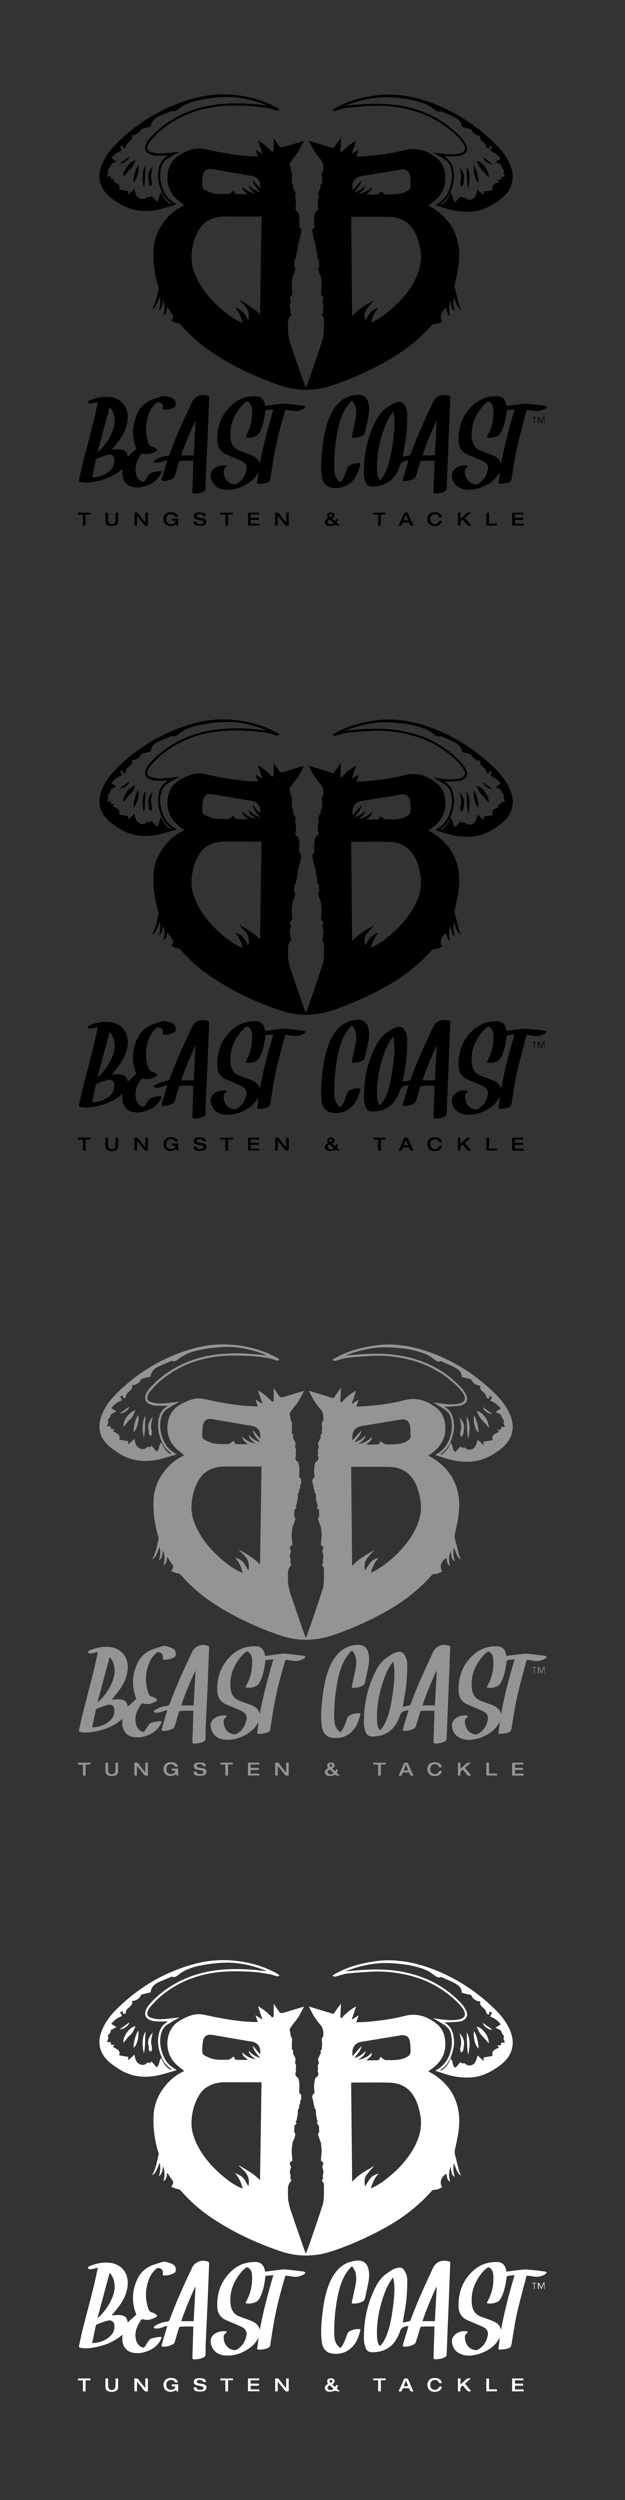 <?xml version="1.0" encoding="UTF-8"?><svg id="Beast_Coast_Fishing" xmlns="http://www.w3.org/2000/svg" viewBox="0 0 160 640"><rect x="0" y="0" width="160" height="640" fill="#333333" stroke="none"/><defs><style>.cls-1{fill:#fff;}.cls-2{fill:#949494;}</style></defs><g id="hdJJWZ"><path d="m109.69,52.65c.6.35,1.18.64,1.71,1.01,3.36,2.31,5.45,5.45,6.02,9.51.25,1.76.15,3.54-.11,5.29-.23,1.54-.61,3.05-.91,4.57-.05.24-.02.5.04.74.35,1.46.71,2.91,1.1,4.36.11.42.35.81.49,1.23-.52-.34-.86-.83-1.11-1.38-.24-.54-.44-1.11-.65-1.66-.05,0-.09,0-.14,0-.03.56-.11,1.13-.06,1.69.05.56.22,1.11.34,1.69-.44-.28-.68-.69-.8-1.16-.11-.46-.16-.94-.26-1.52-.47,1.33-.52,2.56-.11,3.88-.88-.49-.79-1.31-.94-2.02-1.32.57-1.91,2.34-1.1,3.37-.63.45-1.3.71-2.08.71-.18,0-.41.09-.53.22-3.38,3.82-7.34,6.9-11.79,9.37-3.92,2.18-7.99,4.06-12.21,5.58-1.83.66-3.69,1.24-5.63,1.48-3.08.38-6.09.11-9.02-.88-6.07-2.04-11.84-4.72-17.21-8.22-3.11-2.02-5.9-4.44-8.35-7.23-.26-.29-.51-.46-.93-.53-.56-.09-1.09-.37-1.62-.56.19-.32.34-.54.44-.78.12-.3.09-.58-.12-.86-.38-.51-.72-1.06-1.08-1.59-.07-.1-.14-.19-.26-.36-.18.81-.09,1.67-.98,2.14.29-.92.37-1.8.22-2.69-.06-.38-.17-.75-.31-1.13-.17.94-.15,1.95-1.09,2.57.42-1.1.49-2.21.23-3.47-.53,1.18-.77,2.42-1.9,3.24.08-.21.11-.32.16-.42.84-1.57,1.08-3.32,1.48-5.02.03-.11-.03-.24-.06-.36-.98-3.13-1.4-6.33-1.24-9.6.15-2.92,1.28-5.47,3.15-7.71,1.23-1.47,2.71-2.64,4.44-3.48.08-.04.16-.09.25-.14-.65-.52-1.3-.99-1.89-1.53-3.12-2.8-2.97-7.31-1.02-9.82.76-.97,1.77-1.59,2.86-2.13,1.37-.67,2.79-1.18,4.33-1.02,1.03.11,2.04.4,3.06.6,3.63.72,7.28,1.34,11,1.39.15,0,.3,0,.49,0-.19-.58-.37-1.12-.58-1.75.61.39,1.15.73,1.78,1.13-.38-1.17-.74-2.25-1.1-3.33.03-.03.05-.05.08-.08.62.43,1.27.83,1.86,1.31.58.47,1.1,1.02,1.65,1.54.31-.08.41-.28.4-.64-.03-.97-.01-1.94-.01-2.85.4.58.86,1.26,1.32,1.93q.4.59,1.07.39c1.7-.51,3.41-1.02,5.11-1.53.06-.02.12-.03.27-.07-.74,1.33-1.31,2.66-2.26,3.77-.44.52-.83,1.08-1.22,1.65-.21.31-.33.64-.08,1.01.06.08-.02.26.04.37.04.21.08.43.11.64,0,.05-.02.13,0,.16.63.71.17,1.54.29,2.3.07.45-.2,1.02.35,1.36.02.02.04.08.03.12-.28.69.26,1.21.47,1.73.21.51-.06.88,0,1.3.03.24.16.47.23.66-.02.28-.06.55-.07.81,0,.26.04.53.03.79,0,.1-.09.2-.19.38,0,.02.09.15.09.27,0,.4.2.66.55.82.05.02.11.05.12.09.12.5.29,1,.31,1.51.04.75-.03,1.5-.04,2.25,0,.09.06.21.13.25.32.18.43.44.37.78-.06.35.17.78-.25,1.05-.04.02-.01.13-.02.2-.02.32.09.66-.22.92-.06.05-.04.21-.04.32.02.27,0,.5-.23.71-.1.09-.09.31-.1.48-.02.23.02.47-.01.7-.08.55-.19,1.09-.3,1.63-.01.07-.07.14-.11.21-.19.29-.18.35.14.55-.18.22-.36.43-.52.65-.05.06-.09.15-.09.23-.01.44-.02.88-.02,1.32,0,.1,0,.25.07.31.3.27.2.57.1.87-.08.24-.11.49-.2.72-.07.2-.25.36-.3.56-.11.44-.18.89-.24,1.34-.05.45-.1.91-.09,1.36.03.67.12,1.33.17,2,0,.11,0,.22,0,.37-.43.05-.63.3-.63.71,0,.12.09.23.13.35.06.2.18.42.14.59-.15.56-.46,1.07-.16,1.71.13.28,0,.68.02,1.02,0,.14.08.27.13.41.04,0,.09,0,.13,0-.07.16-.09.37-.21.49-.63.68-.7,1.51-.68,2.36.02.82-.04,1.66.09,2.46.17,1.01.44,2.01.77,2.97,1.15,3.4,2.34,6.78,3.51,10.17.05.14.12.28.21.51.35-.92.7-1.76.99-2.62,1.12-3.29,2.26-6.57,3.32-9.88.24-.75.27-1.59.31-2.39.05-.95.02-1.9.01-2.84,0-.16-.09-.33-.16-.49-.12-.29-.62-.51-.1-.9.09-.07.02-.37,0-.56-.04-.65.3-1.29.02-1.94-.05-.13-.12-.26-.13-.39-.01-.19-.05-.42.04-.57.3-.52.24-.83-.28-1.13-.09-.05-.16-.21-.15-.32.05-.74.15-1.47.19-2.2.02-.34-.03-.69-.08-1.04-.07-.52-.03-1.11-.27-1.54-.27-.49-.28-1.02-.51-1.49-.11-.22-.09-.43.12-.63.1-.09.1-.32.1-.49,0-.36-.02-.72-.03-1.07,0-.11-.01-.23-.07-.31-.17-.23-.36-.44-.54-.66.05,0,.09-.02.14-.02.03-.15.09-.31.07-.46-.02-.19-.11-.36-.15-.55-.08-.37-.17-.73-.22-1.1-.04-.35-.02-.7-.05-1.05,0-.13-.03-.29-.11-.36-.25-.21-.25-.46-.26-.74,0-.16-.11-.32-.17-.48-.01-.04-.07-.07-.06-.1.1-.76-.47-1.44-.26-2.21.04-.15.15-.33.28-.4.21-.12.23-.26.22-.47-.03-.76-.18-1.55-.03-2.29.11-.57.03-1.33.76-1.67.09-.04.15-.17.18-.28.06-.21.09-.43.12-.57-.08-.19-.18-.33-.18-.47,0-.26.07-.53.07-.79,0-.23-.05-.47-.09-.78.49-.47.16-1.07.06-1.54.26-.57.48-1.05.69-1.53.03,0,.07.02.1.03-.04-.16-.1-.32-.12-.48-.01-.09-.01-.24.04-.27.42-.21.23-.59.31-.91.18-.75-.13-1.5.03-2.24.02-.11.12-.21.18-.31.05-.08.14-.15.14-.23.08-1.04.02-2.03-.74-2.88-.59-.66-1.13-1.39-1.6-2.14-.49-.79-.88-1.64-1.36-2.56.69.21,1.3.39,1.91.58,1.36.41,2.71.82,4.07,1.24.26.08.4.04.55-.19.53-.8,1.07-1.58,1.7-2.34-.05,1.05-.09,2.1-.15,3.15-.02.27.02.47.36.53.97-1.23,2.18-2.19,3.67-2.98-.39,1.15-.75,2.22-1.15,3.41.64-.4,1.18-.74,1.79-1.13-.2.62-.38,1.17-.59,1.79.85-.04,1.66-.05,2.46-.11,3.35-.27,6.68-.7,9.93-1.54,3.12-.81,5.75.14,8.14,2,1.75,1.36,2.29,3.32,2.25,5.47-.06,2.7-1.45,4.64-3.56,6.16-.26.18-.52.36-.79.55Zm-42.73,2.79c-.3,0-.53,0-.75,0-2.72,0-5.44-.02-8.16-.02-.64,0-1.29,0-1.91.1-2.17.32-3.99,1.29-5.15,3.19-1.28,2.11-1.89,4.45-1.97,6.91-.06,1.85.43,3.61,1.2,5.28,1.34,2.92,3.32,5.37,5.67,7.53,1.73,1.59,3.55,3.05,5.72,4.02.14.06.29.12.51.21-.36-1.53-.95-2.83-1.96-3.95.44.15.85.33,1.25.55,1.09.58,1.51,1.7,2.15,2.78.06-.26.11-.42.13-.59.14-1.35-.3-2.49-1.28-3.43-.41-.39-.81-.78-1.22-1.17.03-.03.05-.06.08-.08,1.84,1.08,3.73,2.08,5.3,3.72.13-8.41.25-16.7.38-25.04Zm27.99,27.16c.27-.12.42-.19.57-.26,1.41-.66,2.66-1.56,3.87-2.54,2.51-2.03,4.69-4.36,6.33-7.16,1.62-2.77,2.48-5.71,1.85-8.95-.3-1.55-.72-3.07-1.49-4.45-1.39-2.5-3.64-3.63-6.4-3.71-3.16-.09-6.33-.02-9.49-.02-.08,0-.16.01-.3.02.09,8.43.17,16.84.26,25.38,1.64-1.85,3.66-2.93,5.64-4.06-.65.76-1.37,1.47-1.94,2.28-.61.86-.59,1.88-.4,2.94.49-.75.89-1.45,1.38-2.08.44-.57,1.52-1.11,2.08-1.13-1.01,1.03-1.57,2.27-1.97,3.73Zm-35.11-33.75c.22.4.28.84.8.84.77,0,1.53.02,2.3.03.14,0,.28-.04.48-.07-.6-.55-1.39-.86-1.37-1.87.97,1.01,2.08,1.57,3.39,1.76-.77-.58-1.65-1.08-1.76-2.2.77.88,1.7,1.51,2.94,1.89-.8-1.03-1.73-1.84-1.9-3.16.66.78,1.28,1.51,1.9,2.24.21-2.15-.78-3.14-2.49-3.35-.57-.07-1.13-.18-1.69-.27-2.71-.46-5.42-.94-8.14-1.39-1.33-.22-2.17.37-2.37,1.7-.12.81-.13,1.64-.16,2.46-.01.47.18.9.61,1.12.61.31,1.24.64,1.9.82,1.3.36,2.65.26,3.99.27.29,0,.53-.04.75-.26.23-.21.52-.36.81-.56Zm37.53.08c.32.22.59.43.88.61.16.1.34.2.51.21.79.02,1.59.03,2.38-.02,1.16-.08,2.3-.27,3.29-.95.39-.27.68-.61.67-1.09-.02-.9,0-1.82-.16-2.7-.22-1.25-1.09-1.78-2.32-1.58-3.36.55-6.72,1.11-10.08,1.66-1.72.29-2.58,1.53-2.28,3.66.79-.89,1.52-1.72,2.27-2.57-.17,1.29-1.13,2.1-1.81,3.07,1.15-.32,2.09-.94,2.89-1.83-.08.34-.18.66-.36.93-.19.27-.45.49-.7.71-.24.21-.5.38-.84.63,1.4-.24,2.53-.8,3.5-1.81.01,1.02-.8,1.34-1.41,1.91.26.02.42.05.58.05.61,0,1.23-.01,1.84-.02.79,0,.85-.04,1.16-.85Z"/><path d="m111.23,117.94c-.75,0-1.44,0-2.14,0-.36,0-.72.07-1.08.05-.28,0-.38.09-.46.35-.34,1.19-.7,2.37-1.08,3.55-.07.22-.24.46-.43.57-.74.44-1.56.66-2.43.65-.48,0-.57-.13-.44-.59.41-1.38.83-2.77,1.25-4.15.05-.16.09-.32.17-.59-.37.08-.65.15-.94.21-.78.16-1.11.69-1.34,1.42-.22.71-.59,1.39-.99,2.02-1.39,2.2-3.48,3.1-6.02,3.12-.82,0-1.45-.38-1.71-1.16-.23-.69-.42-1.43-.43-2.15-.06-4.79.88-9.37,3.12-13.65.54-1.03,1.23-1.95,2.1-2.74.06-.06.12-.12.19-.16,1.08-.73,2.05-1.63,3.44-1.8.59-.07,1.02.04,1.38.54.61.85.89,1.82.88,2.82-.02,1.77-.09,3.54-.29,5.29-.2,1.76-.57,3.51-.86,5.26,0,.04.01.08.02.13.58-.11,1.15-.21,1.71-.35.11-.03.22-.19.27-.31,1.64-4.5,3.65-8.84,5.67-13.18.76-1.64,2.08-2.24,3.86-1.88.61.12.63.12.6.75-.13,3.47-.26,6.93-.4,10.4-.17,4.23-.35,8.46-.51,12.7-.01.35-.14.59-.44.74-.77.39-1.6.55-2.46.54-.34,0-.47-.15-.46-.52.09-2.42.16-4.85.23-7.27,0-.19,0-.38,0-.61Zm-13.98,5.03c.68-.62,1.29-1.63,1.78-2.91.77-2.01,1.15-4.12,1.46-6.24.32-2.18.57-4.37.45-6.58-.03-.59-.17-1.17-.27-1.87-.14.16-.18.2-.21.24-1.13,1.47-1.83,3.14-2.4,4.88-1.07,3.28-1.71,6.63-1.54,10.09.04.83.15,1.66.73,2.37Zm14.55-15.11s-.08-.01-.12-.02c-1.27,2.84-2.53,5.68-3.53,8.74h3.18c.16-2.95.31-5.84.47-8.72Z"/><path d="m31.35,120.03c-2.26,2-4.97,2.95-7.89,3.39-.96.14-1.94.18-2.91-.03-.37-.08-.36-.28-.3-.54.26-1.21.49-2.43.79-3.63.95-3.77,1.95-7.53,2.9-11.3.41-1.63.73-3.27,1.11-5.02-.54.13-.97.25-1.39.33-.26.05-.53.07-.79.04-.13-.01-.31-.13-.34-.24-.03-.1.07-.28.17-.37.12-.11.28-.19.43-.25,1.73-.66,3.5-1.01,5.36-.71,2.48.4,4.16,2.36,4.21,4.87.04,2.12-.72,3.99-1.88,5.69-.69,1.01-1.49,1.93-2.23,2.86.45-.04.98-.1,1.5-.11.32-.01.64.02.95.07,1,.16,1.49.67,1.61,1.68,0,.08.03.15.03.16.74-.66,1.49-1.33,2.22-2-1.18-2.91-1.15-5.89.14-8.83.88-2.01,2.38-3.36,4.49-4.01.72-.22,1.42-.48,2.14-.69.24-.07.52-.06.76,0,.46.11.91.26,1.35.42.95.33,1.35.98,1.19,1.97-.03.16-.17.36-.32.44-.77.46-1.61.68-2.5.68-.45,0-.52-.11-.46-.56.1-.69-.23-1.16-.9-1.34-.29-.08-.53-.04-.77.16-1.19,1-1.84,2.32-2.25,3.78-.59,2.14-.54,4.26.18,6.36.18.54.44.99,1.11,1.1.32.05.63.29.9.49.35.26.34.44-.04.66-.99.58-2.04.89-3.19.58-.31-.08-.49-.03-.66.23-.85,1.26-1.51,2.58-1.39,4.15.09,1.13.44,2.12,1.52,2.71.37.2.66.2.9-.16.3-.43.56-.89.87-1.31.2-.27.43-.61.72-.7.71-.22,1.45-.35,2.19-.44.5-.06.58.12.36.57-.88,1.81-2.4,2.81-4.27,3.34-1.04.3-2.12.34-3.18.1-1.37-.31-2.38-1.59-2.45-3.11-.02-.48,0-.97,0-1.47Zm-7.76,2.14c.1,0,.17.02.24.02.13,0,.25,0,.38-.02,1.4-.15,2.68-.62,3.77-1.53.97-.81,1.44-1.85,1.29-3.13-.08-.72-.69-1.21-1.41-1.11-.45.07-.89.21-1.32.36-.6.21-1.19.44-1.78.68-.1.04-.21.18-.23.29-.32,1.46-.62,2.93-.93,4.44Zm1.35-6.33c.23-.2.37-.31.5-.43,1.41-1.35,2.48-2.93,3.24-4.72.54-1.28.83-2.59.58-3.99-.17-.94-.51-1.81-1.2-2.48-1.03,3.85-2.06,7.68-3.12,11.63Z"/><path d="m129.65,103.91c1.5-.19,2.96-.41,4.42-.54.69-.06,1.4.04,2.1.11,1.11.11,2.21.25,3.31.4.17.02.33.15.49.23-.12.15-.2.34-.35.44-.99.62-2.05.82-3.2.57-.42-.09-.86-.1-1.28-.18-.26-.05-.34.04-.4.27-.8,3.09-1.68,6.17-2.38,9.28-.56,2.51-.92,5.06-1.34,7.59-.2,1.2-.3,1.36-1.5,1.62-.49.1-.99.12-1.49.16-.33.03-.47-.09-.41-.47.14-.86.23-1.73.34-2.58-.31.45-.59.95-.95,1.38-1.39,1.67-3.25,2.53-5.31,3.02-1.3.31-2.59.31-3.84-.25-1.25-.56-1.95-1.54-2.15-2.87-.1-.7.08-1.33.57-1.85.87-.9,1.94-1.21,3.15-1.07.12.01.26.11.32.21.03.05-.09.24-.18.29-.65.4-.61,1.01-.5,1.63.25,1.43,1.03,2.38,2.49,2.69.22.05.5.05.69-.05,1.52-.83,2.38-2.15,2.64-3.84.12-.79-.23-1.45-.9-1.84-.62-.37-1.3-.62-1.96-.91-.79-.35-1.59-.66-2.38-1.01-1.5-.67-2.23-1.93-2.26-3.48-.09-3.74,1.15-6.99,4.05-9.45,1.59-1.35,3.53-1.98,5.64-1.97,1.43,0,2.22.68,2.49,2.09.03.13.06.26.08.38Zm2.11.91c-.49.04-.91.05-1.32.11-.71.1-.71.11-.8.83-.02.15-.04.3-.07.45-.26,1.66-.63,3.28-1.49,4.75-.16.27-.43.53-.71.67-.72.35-1.5.51-2.31.44-.15-.01-.29-.09-.46-.14.09-.18.15-.29.21-.4,1.13-2.05,1.61-4.26,1.49-6.59-.04-.74-.21-1.47-.86-1.96-.25-.19-.48-.25-.75-.01-.29.26-.64.46-.89.75-2.1,2.4-3.31,5.12-3.02,8.38.14,1.58.83,2.78,2.39,3.35.81.3,1.62.59,2.43.88,1.23.46,2.37,1.02,2.66,2.5.87-4.73,2.07-9.36,3.48-14.02Z"/><path d="m67.88,103.91c1.55-.2,3.05-.43,4.55-.57.61-.06,1.23.07,1.85.13,1.15.12,2.29.26,3.44.41.17.02.33.15.49.23-.11.15-.19.36-.34.45-.87.51-1.8.79-2.83.62-.56-.1-1.13-.16-1.69-.25-.21-.03-.29.02-.35.23-1.07,3.6-2.05,7.22-2.74,10.91-.41,2.19-.73,4.39-1.07,6.59-.06.38-.24.61-.56.76-.79.36-1.62.49-2.48.44-.27-.01-.34-.14-.3-.41.13-.89.24-1.78.33-2.68-.43.86-.97,1.63-1.72,2.24-1.98,1.62-4.23,2.54-6.81,2.35-1.56-.11-2.84-.8-3.46-2.36-.65-1.62-.1-2.95,1.53-3.58.53-.2,1.14-.23,1.71-.3.19-.02.39.09.66.16-.14.18-.19.32-.3.39-.54.34-.58.84-.52,1.39.15,1.54,1.08,2.65,2.53,2.92.27.05.63-.01.86-.15,1.35-.8,2.11-2.03,2.43-3.54.18-.85-.14-1.56-.85-2.02-.54-.35-1.16-.59-1.76-.85-.87-.38-1.75-.72-2.61-1.1-1.47-.65-2.19-1.87-2.25-3.4-.14-3.7,1.09-6.92,3.88-9.39,1.7-1.51,3.79-2.18,6.09-2.09,1.17.04,1.95.8,2.21,2.12.02.11.04.22.06.35Zm-1.37,14.85c.88-4.71,2.09-9.32,3.48-13.97-.74.07-1.4.14-2.06.2-.01.16-.02.25-.03.35-.2,1.94-.59,3.83-1.55,5.55-.18.33-.53.62-.87.78-.65.31-1.37.45-2.11.4-.53-.04-.58-.1-.33-.56,1.13-2.04,1.6-4.23,1.49-6.55-.03-.72-.19-1.44-.8-1.95-.27-.22-.54-.32-.85-.04-.24.22-.53.38-.74.61-2.2,2.44-3.45,5.23-3.12,8.59.15,1.52.82,2.67,2.31,3.23.92.35,1.86.66,2.78,1.02,1.1.44,2.1,1.01,2.38,2.34Z"/><path d="m85.09,28.14c.18-.13.32-.24.47-.33,2.46-1.42,5.1-2.35,7.87-2.91,2.14-.43,4.3-.76,6.5-.7,2.93.08,5.79.57,8.57,1.46,6.85,2.18,12.81,5.86,17.97,10.84,1.68,1.62,3.16,3.42,4.08,5.61.82,1.94,1.01,3.9.11,5.87-.55,1.21-1.42,2.16-2.46,2.96-1.94,1.47-4,2.68-6.45,3.1-1.5.26-3,.2-4.5.02-1.97-.23-3.82-.95-5.7-1.54-.03,0-.04-.03-.09-.07.18-.11.35-.22.53-.33,1.63-.96,2.64-2.37,3.22-4.16.53-1.62.62-3.23.24-4.89-.25-1.09-.91-1.83-1.81-2.4-.89-.56-1.81-1.08-2.78-1.65.71.1,1.37.21,2.03.29,1.51.18,3.02.34,4.53.04,1.62-.32,2.03-1.25,1.14-2.64-.9-1.39-2.13-2.46-3.4-3.49-3.59-2.94-7.73-4.7-12.26-5.56-2.57-.48-5.16-.69-7.78-.55-2.03.11-4.06.24-6.08.46-.93.1-1.83.43-2.74.68-.62.17-.79.19-1.2-.12Zm44.16,17.09c-.11-.3-.19-.53-.28-.77-.03-.09-.12-.21-.1-.24.35-.5,0-.81-.26-1.18-.17-.24-.24-.54-.39-.89-.36-.19-.84-.43-1.38-.71.5-.31.92-.57,1.35-.83-.7-.99-1.62-1.61-2.71-2.02.18-.35.35-.68.51-.99-.28-.1-.52-.18-.77-.26.03.22.05.44.08.69-.29-.04-.55-.08-.8-.12.03-.02.07-.05.1-.07-.12-.31-.19-.64-.36-.92-.14-.23-.39-.39-.59-.58-.48-.43-.92-.86-.63-1.61-1.1-.03-1.85-.52-2.32-1.48-.05-.11-.22-.19-.35-.22-.71-.18-1.42-.35-2.13-.52-.01-.84-.38-1.47-1-1.93-.47-.35-1-.64-1.54-.9-.75-.36-1.53-.65-2.29-1-.27-.12-.46-.35-.81-.12-.14.09-.45.02-.64-.07-.31-.15-.61-.34-.88-.55-.83-.67-1.75-1.19-2.75-1.55-2.74-.97-5.6-1.33-8.48-1.47-2.99-.15-5.91.33-8.77,1.18-.87.26-1.72.59-2.66.92,1.77-.14,3.43-.3,5.1-.39,3.66-.2,7.3-.05,10.88.79,5.24,1.23,9.8,3.7,13.51,7.62.59.63,1.11,1.37,1.48,2.15.51,1.05.08,1.99-.98,2.47-.2.09-.42.19-.63.21-.88.09-1.77.16-2.66.21-.45.03-.89,0-1.34,0,0,0,0,.02.01.02.15.11.29.21.44.32.9.63,1.5,1.45,1.74,2.55.28,1.25.41,2.51.12,3.77-.41,1.79-.97,3.52-2.41,4.8-.3.26-.61.51-.91.76.02.04.03.07.05.11.13-.05.29-.06.4-.14.8-.6,1.46-1.33,1.87-2.26.09-.2.18-.4.32-.7.15.28.28.47.36.69.09.26.13.54.21.81.11.36.21.73.65.88.42-.48.85-.95,1.27-1.43.38.41.57.44.95.24.28.19.51.4.78.51.8.31,1.7-.03,2.12-.86.25-.49.38-1.05.56-1.58.46.42.93.86,1.41,1.3.04-.01.08-.03.12-.04-.01-.24-.03-.48-.04-.76.77-.13,1.56-.26,2.34-.39-.42-1.34.63-1.7,1.62-2.11-.15-.23-.28-.43-.42-.67.82.22,1.02.09.96-.57.29-.03.57-.06.95-.09Z"/><path d="m45.87,38.92c-.44.23-.88.45-1.31.7-.52.3-1.03.62-1.54.92-1.12.67-1.67,1.69-1.89,2.95-.39,2.27.16,4.34,1.26,6.29.54.96,1.42,1.6,2.32,2.19.15.1.3.19.52.33-.27.1-.47.18-.69.24-1.5.41-2.98.93-4.5,1.21-3.51.65-6.84.15-9.87-1.88-1.16-.78-2.32-1.55-3.21-2.65-1.75-2.18-1.88-4.56-.87-7.07.85-2.12,2.21-3.9,3.82-5.48,5.56-5.51,12.09-9.39,19.65-11.47,3.62-1,7.31-1.27,11.05-.83,3.69.43,7.18,1.48,10.43,3.29.02.01.05.02.07.04.16.15.32.3.48.45-.24.05-.5.19-.72.14-.65-.15-1.27-.44-1.92-.55-1.48-.24-2.97-.5-4.46-.58-2.11-.12-4.24-.19-6.35-.09-6.38.31-12.18,2.25-17.1,6.44-.94.8-1.76,1.74-2.6,2.65-.28.31-.48.72-.63,1.12-.27.74-.03,1.38.73,1.61.79.24,1.63.43,2.45.41,1.54-.05,3.07-.27,4.61-.42.08,0,.16-.02.24-.03,0,.02.01.04.02.05Zm-13.05,10.75s.08.02.12.04c.49-.44.97-.89,1.49-1.36.17,1.1.4,2.13,1.55,2.53.69.24,1.32.06,1.79-.57.4.28.74.2,1-.22.45.51.87.98,1.37,1.55.2-.29.39-.51.49-.76.12-.29.15-.62.26-.92.09-.25.22-.47.34-.71.17.16.22.29.27.41.37,1.01,1.02,1.81,1.9,2.43.11.08.29.07.44.11l.04-.12c-.9-.65-1.7-1.41-2.2-2.42-.94-1.9-1.44-3.87-1.13-6.01.22-1.48.78-2.72,2.09-3.53.12-.07.23-.17.34-.26-.95,0-1.87.03-2.78,0-.78-.03-1.56-.17-2.23-.6-.63-.41-.9-1-.78-1.75.12-.74.51-1.35.98-1.91,1.76-2.09,3.87-3.76,6.21-5.15,3.89-2.31,8.13-3.5,12.61-3.86,3.22-.26,6.43-.13,9.64.22.51.06,1.02.12,1.53.18-.02-.08-.06-.11-.09-.12-.28-.11-.57-.23-.85-.33-3.15-1.14-6.39-1.84-9.76-1.72-2.05.07-4.08.31-6.09.71-2.14.43-4.17,1.09-5.87,2.55-.11.1-.25.17-.39.24-.39.19-.79.3-1.08.04-1.02.43-1.98.83-2.94,1.23-1.29.54-2.37,1.26-2.53,2.81-.73.18-1.45.34-2.16.53-.12.03-.27.11-.31.21-.48.97-1.27,1.44-2.37,1.49.3.49.05.88-.25,1.22-.25.28-.55.51-.82.77-.33.31-.54.67-.39,1.16-.28.04-.54.08-.83.12.03-.27.06-.48.09-.69-.28.1-.53.2-.79.29.17.34.33.65.5.98-1.12.43-2.04,1.04-2.74,2.02.44.27.85.52,1.28.78-.07.06-.11.12-.17.15-.43.23-.86.45-1.29.67.07.43.04.51-.38.97-.35.38-.38.68-.16,1.01-.13.35-.24.66-.38,1.03.25.02.38.04.52.04.15,0,.3,0,.45,0-.07.71.12.82.96.61-.15.23-.29.44-.4.6.47.3.95.51,1.33.85.43.38.45.91.24,1.33.81.14,1.6.27,2.36.4-.02.27-.03.51-.05.75Z"/><path d="m49.49,117.94c-.74,0-1.43,0-2.12,0-.38,0-.75.06-1.13.06-.25,0-.36.07-.44.32-.34,1.17-.71,2.34-1.05,3.52-.09.32-.25.54-.54.69-.75.37-1.52.61-2.36.59-.45,0-.56-.14-.43-.57.45-1.55.92-3.09,1.41-4.74-.32.07-.63.07-.88.19-.7.32-1.41.52-2.18.45-.16-.01-.3-.14-.45-.22.09-.14.16-.33.29-.42.96-.62,2.03-.98,3.16-1.12.38-.05.56-.2.69-.56,1.67-4.55,3.68-8.95,5.76-13.32.61-1.28,2.16-1.95,3.54-1.61.77.19.79.19.76,1-.12,3.3-.25,6.6-.39,9.9-.14,3.24-.31,6.49-.45,9.73-.05,1.07-.06,2.15-.06,3.22,0,.39-.17.64-.49.8-.75.37-1.56.51-2.39.51-.35,0-.5-.14-.49-.54.1-2.52.17-5.04.24-7.56,0-.08,0-.17,0-.3Zm.09-1.35c.16-2.96.31-5.86.47-8.76-.03,0-.07-.01-.1-.02-1.29,2.85-2.54,5.71-3.55,8.78h3.19Z"/><path d="m90.12,102.49c-1.11,1.04-1.82,2.19-2.38,3.45-.82,1.85-1.25,3.8-1.57,5.78-.44,2.73-.67,5.47-.6,8.24.03.99.16,1.95.78,2.76.21.28.52.49.8.75.67-.74,1-1.58,1.33-2.42.16-.4.25-.83.42-1.22.11-.25.3-.51.52-.64.75-.43,1.57-.62,2.44-.6.29,0,.48.11.38.43-.4,1.29-.77,2.61-1.64,3.67-1.48,1.82-3.42,2.53-5.72,2.16-1.4-.23-2.3-1.35-2.5-2.87-.26-1.99-.18-3.98.02-5.96.24-2.42.55-4.84,1.24-7.18.58-1.97,1.39-3.82,2.78-5.37,1.36-1.52,3.1-2.28,5.12-2.4,1.41-.08,2.36.64,2.74,2.01.36,1.3.22,2.6-.04,3.89-.26,1.29-.54,2.58-.84,3.87-.05.23-.24.49-.44.61-.76.47-1.63.63-2.52.63-.4,0-.44-.11-.33-.59.32-1.45.67-2.9.94-4.36.23-1.24.24-2.5-.3-3.69-.14-.32-.39-.58-.63-.92Z"/><path d="m43.98,132.75h1.63v1.79c-.31.14-.43-.04-.48-.33-.97.6-2.07.6-2.73.02-.54-.47-.71-1.4-.39-2.12.34-.75,1.18-1.11,2.25-.96.71.1,1.18.51,1.29,1.13-.35.03-.67.12-.92-.3-.24-.39-.95-.45-1.46-.21-.47.22-.69.83-.55,1.49.13.61.52.9,1.17.9.65,0,.97-.25,1.11-.88h-.9c0-.19-.02-.34-.02-.52Z"/><path d="m37.19,131.24h.67v3.3c-.47.11-.82.05-1.12-.38-.5-.7-1.06-1.35-1.67-2.12v2.5h-.67v-3.29c.48-.09.85-.06,1.16.4.48.7,1.04,1.34,1.64,2.08v-2.49Z"/><path d="m73.26,133.63v-2.39h.65v3.26c-.59.17-.74.12-1.1-.32-.55-.68-1.09-1.36-1.71-2.13v2.5h-.65v-3.29c.42-.08.78-.1,1.1.34.5.71,1.07,1.38,1.61,2.06.03-.01.07-.02.1-.03Z"/><path d="m49.55,133.51c.36-.01.67-.12.88.34.18.4,1.2.43,1.53.12.24-.22.18-.54-.15-.65-.35-.12-.73-.16-1.1-.24-.12-.03-.25-.05-.36-.08-.5-.16-.74-.43-.74-.83,0-.45.25-.85.75-.92.54-.08,1.11-.07,1.64.02.4.07.7.38.71.88-.33,0-.64.12-.88-.27-.2-.32-1.01-.35-1.31-.09-.09.08-.19.26-.15.35.05.13.2.28.33.32.39.1.8.13,1.19.2.81.15,1.19.69.87,1.31-.13.25-.44.53-.7.57-.56.09-1.16.09-1.73,0-.52-.08-.73-.43-.78-1.03Z"/><path d="m85.79,133.45c.12-.2.22-.37.32-.55.13.03.26.07.45.12-.12.27-.23.51-.35.79.23.22.47.45.72.69-.02.04-.03.09-.05.13-.38-.08-.75-.17-1.1-.24-.41.09-.85.24-1.29.26-.73.04-1.16-.26-1.31-.79-.13-.48.1-.84.72-1.18-.05-.34-.14-.65-.13-.95,0-.13.2-.29.35-.38.5-.28,1.25-.14,1.47.26.22.39.06.73-.55,1.14.24.23.48.45.75.7Zm-.39.46c-.31-.29-.57-.56-.85-.81-.06-.06-.21-.12-.24-.09-.18.16-.43.34-.45.54-.02.18.18.47.36.57.4.22.8.11,1.19-.2Zm-.59-2.42c-.23.2-.47.32-.46.42.02.17.19.33.3.49.15-.12.35-.22.41-.38.04-.1-.13-.28-.26-.53Z"/><path d="m131.1,134.55v-3.3h2.89v.46h-2.15v.86h2.07v.54h-2.08v.94h2.22v.5h-2.95Z"/><path d="m66.38,131.25v.46h-2.21v.86h2.04c.15.5.11.54-.35.54-.55,0-1.11,0-1.69,0v.94h2.22v.48h-2.91v-3.29h2.9Z"/><path d="m117.88,132.79c.47-.43.88-.74,1.23-1.12.38-.41.81-.55,1.4-.4-.5.44-.98.87-1.48,1.32.54.64,1.06,1.27,1.58,1.91-.54.19-.83.12-1.16-.27-.32-.39-.63-.78-1-1.23-.2.23-.46.42-.55.66-.09.26-.02.57-.02.89h-.66v-3.31h.66v1.55Z"/><path d="m113.11,133.35c-.16.98-.96,1.44-2.23,1.31-.91-.09-1.53-.9-1.46-1.91.07-1.07.79-1.65,2.02-1.61.97.02,1.63.54,1.64,1.3-.36.05-.66.11-.86-.36-.19-.44-.96-.56-1.46-.32-.55.26-.79,1.14-.49,1.76.28.57,1.04.83,1.61.52.13-.07.26-.18.34-.3.32-.45.32-.46.89-.39Z"/><path d="m26.99,131.24h.68c0,.66,0,1.29,0,1.93,0,.86.79,1.31,1.53.85.16-.1.3-.34.33-.54.06-.5.04-1,.05-1.5,0-.24,0-.47,0-.74h.65c0,.79,0,1.59,0,2.4,0,.08-.03.16-.06.24-.23.62-.97.9-2.03.76-.68-.09-1.11-.47-1.14-1.12-.04-.75,0-1.5,0-2.3Z"/><path d="m105.83,134.55c-.72.06-.73.07-1-.54-.09-.22-.22-.29-.44-.27-.18.02-.37.03-.54,0-.52-.08-.87.06-1,.63-.06.26-.11.24-.78.19.02-.08.03-.16.06-.22.42-.94.86-1.87,1.25-2.82.13-.31.32-.28.56-.29.24,0,.44-.02.56.28.42,1.01.88,2.01,1.34,3.05Zm-1.91-2.77c-.22.54-.39.97-.58,1.44h1.16c-.19-.47-.36-.9-.58-1.44Z"/><path d="m96.8,131.73h-1.25v-.48h3.19v.47h-1.24v2.83h-.7v-2.82Z"/><path d="m58.39,134.56h-.7v-2.83h-1.27c-.01-.18-.02-.31-.03-.48h3.23c0,.14.01.27.02.45h-1.25v2.85Z"/><path d="m124.5,134.55v-3.3h.69v2.78h2.02v.51h-2.71Z"/><path d="m23.16,131.24v.48h-1.25v2.84h-.68v-2.81h-1.25v-.5h3.17Z"/><path d="m138.57,108.47c-.22-.51-.4-.94-.58-1.37-.03,0-.07,0-.1,0v1.26c-.05,0-.1,0-.16,0-.01-.19-.03-.38-.03-.57,0-.25-.02-.5,0-.75.01-.11.1-.21.16-.32.09.08.22.15.27.25.15.33.28.66.41,1.01.38-.36.22-1.06.85-1.34v1.7s-.07,0-.11,0v-1.23s-.09-.02-.13-.03c-.18.42-.37.85-.59,1.36Z"/><path d="m136.71,106.93c-.23-.03-.39-.05-.55-.07,0-.03,0-.05,0-.08h1.2s0,.05.01.08c-.15.02-.3.04-.52.07v1.44s-.1,0-.14,0v-1.44Z"/><path d="m125.14,45.5c-.31-.37-.55-.67-.81-.96-.48-.55-1.02-1.05-1.44-1.64-.35-.49-.57-1.08-.88-1.69,1.24.07,3.18,2.2,3.12,4.28Z"/><path d="m117.62,42.86c.67.77,1.26,1.58,1.17,2.66-.04.55-.08,1.11-.19,1.64-.05.22-.29.4-.44.61-.07-.02-.14-.04-.22-.06-.04-.39-.22-.82-.1-1.15.37-1,.22-1.97-.02-2.95-.06-.25-.13-.51-.2-.76Z"/><path d="m121.34,42.32c.8,1.39,1.1,2.85,1.19,4.45-.84-.49-1.46-2.93-1.19-4.45Z"/><path d="m119.79,48.13c-.06-.62-.15-1.23-.18-1.85-.05-.93-.07-1.86-.11-2.78-.01-.29-.03-.57,0-.86.99,1.77.73,3.63.43,5.49h-.15Z"/><path d="m123.61,40.23c.78.56,1.58,1.13,2.44,1.74-.91.14-2.28-.9-2.44-1.74Z"/><path d="m34.68,41.02c-.4.96-.7,1.87-1.54,2.47-.3.21-.49.56-.73.85-.27.31-.54.63-.83.97-.16-1.64,1.5-3.92,3.1-4.29Z"/><path d="m38.66,47.59c-.45-.11-.58-.4-.57-.78,0-.25.03-.51-.04-.74-.29-.94-.07-1.78.44-2.57.18-.28.38-.53.62-.86-.15.74-.34,1.4-.41,2.06-.05.48,0,1,.12,1.47.14.51.11.95-.16,1.42Z"/><path d="m34.17,46.59c.08-1.58.41-3.02,1.19-4.37.38,1.16-.33,3.93-1.19,4.37Z"/><path d="m37.28,42.41c-.05.62-.1,1.11-.12,1.61-.03.68-.01,1.35-.06,2.03-.04.64-.13,1.28-.24,1.92-.47-1.34-.6-4.19.42-5.56Z"/><path d="m30.65,41.83c.86-.61,1.66-1.16,2.43-1.71-.04.75-1.43,1.8-2.43,1.71Z"/></g><g id="hdJJWZ-2"><path d="m109.69,212.65c.6.35,1.18.64,1.71,1.01,3.36,2.31,5.45,5.45,6.02,9.51.25,1.76.15,3.54-.11,5.29-.23,1.54-.61,3.05-.91,4.57-.05.24-.02.5.04.74.35,1.46.71,2.91,1.1,4.36.11.42.35.81.49,1.23-.52-.34-.86-.83-1.11-1.38-.24-.54-.44-1.11-.65-1.66-.05,0-.09,0-.14,0-.03.56-.11,1.13-.06,1.69.05.56.22,1.11.34,1.69-.44-.28-.68-.69-.8-1.16-.11-.46-.16-.94-.26-1.52-.47,1.33-.52,2.56-.11,3.88-.88-.49-.79-1.31-.94-2.02-1.32.57-1.91,2.34-1.1,3.37-.63.45-1.3.71-2.08.71-.18,0-.41.09-.53.22-3.38,3.82-7.34,6.9-11.79,9.37-3.92,2.18-7.99,4.06-12.21,5.58-1.83.66-3.69,1.24-5.63,1.48-3.08.38-6.09.11-9.02-.88-6.07-2.04-11.84-4.72-17.21-8.22-3.11-2.02-5.9-4.44-8.35-7.23-.26-.29-.51-.46-.93-.53-.56-.09-1.09-.37-1.62-.56.19-.32.34-.54.44-.78.12-.3.09-.58-.12-.86-.38-.51-.72-1.06-1.08-1.59-.07-.1-.14-.19-.26-.36-.18.81-.09,1.67-.98,2.14.29-.92.37-1.8.22-2.69-.06-.38-.17-.75-.31-1.13-.17.94-.15,1.95-1.09,2.57.42-1.1.49-2.21.23-3.47-.53,1.18-.77,2.42-1.9,3.24.08-.21.11-.32.16-.42.84-1.57,1.08-3.32,1.48-5.02.03-.11-.03-.24-.06-.36-.98-3.13-1.4-6.33-1.24-9.6.15-2.92,1.28-5.47,3.15-7.71,1.23-1.47,2.71-2.64,4.44-3.48.08-.04.16-.09.25-.14-.65-.52-1.3-.99-1.89-1.53-3.12-2.8-2.97-7.31-1.02-9.82.76-.97,1.77-1.59,2.86-2.13,1.37-.67,2.79-1.18,4.33-1.02,1.03.11,2.04.4,3.06.6,3.63.72,7.28,1.34,11,1.39.15,0,.3,0,.49,0-.19-.58-.37-1.12-.58-1.75.61.39,1.15.73,1.78,1.13-.38-1.17-.74-2.25-1.1-3.33.03-.03.05-.05.08-.08.62.43,1.27.83,1.86,1.31.58.47,1.1,1.02,1.65,1.54.31-.08.41-.28.4-.64-.03-.97-.01-1.94-.01-2.85.4.58.86,1.26,1.32,1.93q.4.59,1.07.39c1.7-.51,3.41-1.02,5.11-1.53.06-.02.12-.03.27-.07-.74,1.33-1.31,2.66-2.26,3.77-.44.52-.83,1.08-1.22,1.65-.21.31-.33.64-.08,1.01.06.08-.02.26.04.37.04.21.08.43.11.64,0,.05-.02.13,0,.16.63.71.17,1.54.29,2.3.07.45-.2,1.02.35,1.36.02.02.04.08.03.12-.28.69.26,1.21.47,1.73.21.51-.06.88,0,1.3.03.24.16.47.23.66-.02.28-.06.55-.07.81,0,.26.04.53.03.79,0,.1-.09.2-.19.38,0,.02.09.15.09.27,0,.4.2.66.55.82.05.02.11.05.12.09.12.5.29,1,.31,1.51.04.75-.03,1.5-.04,2.25,0,.09.06.21.13.25.32.18.43.44.37.78-.06.35.17.78-.25,1.05-.04.02-.01.13-.02.2-.02.32.09.66-.22.92-.06.05-.04.21-.04.32.02.27,0,.5-.23.71-.1.09-.09.31-.1.48-.02.23.02.47-.01.7-.08.55-.19,1.09-.3,1.63-.01.07-.07.14-.11.21-.19.29-.18.35.14.55-.18.22-.36.43-.52.65-.05.06-.09.15-.09.23-.01.44-.02.88-.02,1.32,0,.1,0,.25.07.31.3.27.2.57.1.87-.08.24-.11.49-.2.72-.07.2-.25.36-.3.56-.11.44-.18.89-.24,1.34-.05.45-.1.91-.09,1.36.03.67.12,1.33.17,2,0,.11,0,.22,0,.37-.43.05-.63.3-.63.71,0,.12.09.23.13.35.06.2.18.42.14.59-.15.56-.46,1.07-.16,1.71.13.28,0,.68.02,1.02,0,.14.08.27.13.41.04,0,.09,0,.13,0-.07.16-.09.37-.21.49-.63.68-.7,1.51-.68,2.36.02.82-.04,1.66.09,2.46.17,1.01.44,2.01.77,2.97,1.15,3.4,2.34,6.78,3.51,10.17.05.14.12.28.21.51.35-.92.7-1.76.99-2.62,1.12-3.29,2.26-6.57,3.32-9.88.24-.75.27-1.59.31-2.39.05-.95.02-1.9.01-2.84,0-.16-.09-.33-.16-.49-.12-.29-.62-.51-.1-.9.09-.07.02-.37,0-.56-.04-.65.3-1.29.02-1.94-.05-.13-.12-.26-.13-.39-.01-.19-.05-.42.04-.57.3-.52.24-.83-.28-1.13-.09-.05-.16-.21-.15-.32.05-.74.15-1.47.19-2.2.02-.34-.03-.69-.08-1.04-.07-.52-.03-1.11-.27-1.54-.27-.49-.28-1.02-.51-1.49-.11-.22-.09-.43.12-.63.1-.09.1-.32.1-.49,0-.36-.02-.72-.03-1.07,0-.11-.01-.23-.07-.31-.17-.23-.36-.44-.54-.66.05,0,.09-.02.14-.02.03-.15.09-.31.07-.46-.02-.19-.11-.36-.15-.55-.08-.37-.17-.73-.22-1.1-.04-.35-.02-.7-.05-1.05,0-.13-.03-.29-.11-.36-.25-.21-.25-.46-.26-.74,0-.16-.11-.32-.17-.48-.01-.04-.07-.07-.06-.1.1-.76-.47-1.44-.26-2.21.04-.15.15-.33.28-.4.21-.12.23-.26.22-.47-.03-.76-.18-1.55-.03-2.29.11-.57.03-1.33.76-1.67.09-.04.15-.17.18-.28.06-.21.09-.43.12-.57-.08-.19-.18-.33-.18-.47,0-.26.07-.53.07-.79,0-.23-.05-.47-.09-.78.49-.47.16-1.07.06-1.54.26-.57.48-1.05.69-1.53.03,0,.07.02.1.03-.04-.16-.1-.32-.12-.48-.01-.09-.01-.24.04-.27.42-.21.23-.59.31-.91.18-.75-.13-1.5.03-2.24.02-.11.12-.21.18-.31.05-.08.14-.15.14-.23.08-1.04.02-2.03-.74-2.88-.59-.66-1.13-1.39-1.6-2.14-.49-.79-.88-1.64-1.36-2.56.69.21,1.3.39,1.91.58,1.36.41,2.71.82,4.07,1.24.26.08.4.04.55-.19.53-.8,1.07-1.58,1.7-2.34-.05,1.05-.09,2.1-.15,3.15-.02.27.02.47.36.53.97-1.23,2.18-2.19,3.67-2.98-.39,1.15-.75,2.22-1.15,3.41.64-.4,1.18-.74,1.79-1.13-.2.62-.38,1.17-.59,1.79.85-.04,1.66-.05,2.46-.11,3.35-.27,6.68-.7,9.93-1.54,3.12-.81,5.75.14,8.14,2,1.75,1.36,2.29,3.32,2.25,5.47-.06,2.7-1.45,4.64-3.56,6.16-.26.18-.52.36-.79.55Zm-42.73,2.79c-.3,0-.53,0-.75,0-2.72,0-5.44-.02-8.16-.02-.64,0-1.29,0-1.91.1-2.17.32-3.99,1.29-5.15,3.19-1.28,2.11-1.89,4.45-1.97,6.91-.06,1.85.43,3.61,1.2,5.28,1.34,2.92,3.32,5.37,5.67,7.53,1.73,1.59,3.55,3.05,5.72,4.02.14.06.29.12.51.21-.36-1.53-.95-2.83-1.96-3.95.44.15.85.33,1.25.55,1.09.58,1.51,1.7,2.15,2.78.06-.26.11-.42.13-.59.14-1.35-.3-2.49-1.28-3.43-.41-.39-.81-.78-1.22-1.17.03-.03.05-.06.08-.08,1.84,1.08,3.73,2.08,5.3,3.72.13-8.41.25-16.7.38-25.04Zm27.99,27.16c.27-.12.42-.19.57-.26,1.41-.66,2.66-1.56,3.87-2.54,2.51-2.03,4.69-4.36,6.33-7.16,1.62-2.77,2.48-5.71,1.85-8.95-.3-1.55-.72-3.07-1.49-4.45-1.39-2.5-3.64-3.63-6.4-3.71-3.16-.09-6.33-.02-9.49-.02-.08,0-.16.01-.3.02.09,8.43.17,16.84.26,25.38,1.64-1.85,3.66-2.93,5.64-4.06-.65.76-1.37,1.47-1.94,2.28-.61.86-.59,1.88-.4,2.94.49-.75.89-1.45,1.38-2.08.44-.57,1.52-1.11,2.08-1.13-1.01,1.03-1.57,2.27-1.97,3.73Zm-35.11-33.75c.22.4.28.84.8.84.77,0,1.53.02,2.3.03.14,0,.28-.04.48-.07-.6-.55-1.39-.86-1.37-1.87.97,1.01,2.08,1.57,3.39,1.76-.77-.58-1.65-1.08-1.76-2.2.77.88,1.7,1.51,2.94,1.89-.8-1.03-1.73-1.84-1.9-3.16.66.78,1.28,1.51,1.9,2.24.21-2.15-.78-3.14-2.49-3.35-.57-.07-1.13-.18-1.69-.27-2.71-.46-5.42-.94-8.14-1.39-1.33-.22-2.17.37-2.37,1.7-.12.81-.13,1.64-.16,2.46-.01.47.18.9.61,1.12.61.31,1.24.64,1.9.82,1.3.36,2.65.26,3.99.27.29,0,.53-.04.75-.26.23-.21.52-.36.81-.56Zm37.53.08c.32.22.59.43.88.61.16.1.34.2.51.21.79.02,1.59.03,2.38-.02,1.16-.08,2.3-.27,3.29-.95.39-.27.68-.61.67-1.09-.02-.9,0-1.82-.16-2.7-.22-1.25-1.09-1.78-2.32-1.58-3.36.55-6.72,1.11-10.08,1.66-1.72.29-2.58,1.53-2.28,3.66.79-.89,1.52-1.72,2.27-2.57-.17,1.29-1.13,2.1-1.81,3.07,1.15-.32,2.09-.94,2.89-1.83-.08.34-.18.66-.36.93-.19.27-.45.49-.7.71-.24.21-.5.38-.84.63,1.4-.24,2.53-.8,3.5-1.81.01,1.02-.8,1.34-1.41,1.91.26.02.42.05.58.05.61,0,1.23-.01,1.84-.02.79,0,.85-.04,1.16-.85Z"/><path d="m111.23,277.94c-.75,0-1.44,0-2.14,0-.36,0-.72.07-1.08.05-.28,0-.38.09-.46.35-.34,1.19-.7,2.37-1.08,3.55-.07.22-.24.46-.43.57-.74.44-1.56.66-2.43.65-.48,0-.57-.13-.44-.59.41-1.38.83-2.77,1.25-4.15.05-.16.09-.32.17-.59-.37.08-.65.15-.94.21-.78.16-1.11.69-1.34,1.42-.22.71-.59,1.39-.99,2.02-1.39,2.2-3.48,3.1-6.02,3.12-.82,0-1.45-.38-1.71-1.16-.23-.69-.42-1.43-.43-2.15-.06-4.79.88-9.37,3.12-13.65.54-1.03,1.23-1.95,2.1-2.74.06-.06.12-.12.19-.16,1.08-.73,2.05-1.63,3.44-1.8.59-.07,1.02.04,1.38.54.61.85.89,1.82.88,2.82-.02,1.77-.09,3.54-.29,5.29-.2,1.76-.57,3.51-.86,5.26,0,.04.01.08.02.13.58-.11,1.15-.21,1.71-.35.11-.03.22-.19.27-.31,1.64-4.5,3.65-8.84,5.67-13.18.76-1.64,2.08-2.24,3.86-1.88.61.12.63.12.6.75-.13,3.47-.26,6.93-.4,10.4-.17,4.23-.35,8.46-.51,12.7-.01.35-.14.59-.44.74-.77.39-1.6.55-2.46.54-.34,0-.47-.15-.46-.52.09-2.42.16-4.85.23-7.27,0-.19,0-.38,0-.61Zm-13.98,5.03c.68-.62,1.29-1.63,1.78-2.91.77-2.01,1.15-4.12,1.46-6.24.32-2.18.57-4.37.45-6.58-.03-.59-.17-1.17-.27-1.87-.14.16-.18.2-.21.24-1.13,1.47-1.83,3.14-2.4,4.88-1.07,3.28-1.71,6.63-1.54,10.09.04.83.15,1.66.73,2.37Zm14.55-15.11s-.08-.01-.12-.02c-1.27,2.84-2.53,5.68-3.53,8.74h3.18c.16-2.95.31-5.84.47-8.72Z"/><path d="m31.35,280.03c-2.26,2-4.97,2.95-7.89,3.39-.96.14-1.94.18-2.91-.03-.37-.08-.36-.28-.3-.54.26-1.21.49-2.43.79-3.63.95-3.77,1.95-7.53,2.9-11.3.41-1.63.73-3.27,1.11-5.02-.54.13-.97.25-1.39.33-.26.05-.53.07-.79.04-.13-.01-.31-.13-.34-.24-.03-.1.07-.28.17-.37.12-.11.28-.19.43-.25,1.73-.66,3.5-1.01,5.36-.71,2.48.4,4.16,2.36,4.21,4.87.04,2.12-.72,3.99-1.88,5.69-.69,1.01-1.49,1.93-2.23,2.86.45-.04.98-.1,1.5-.11.32-.01.64.02.95.07,1,.16,1.49.67,1.61,1.68,0,.08.03.15.03.16.74-.66,1.49-1.33,2.22-2-1.18-2.91-1.15-5.89.14-8.83.88-2.01,2.38-3.36,4.49-4.01.72-.22,1.42-.48,2.14-.69.24-.07.52-.06.76,0,.46.11.91.26,1.35.42.95.33,1.35.98,1.19,1.97-.03.16-.17.36-.32.44-.77.46-1.61.68-2.5.68-.45,0-.52-.11-.46-.56.1-.69-.23-1.16-.9-1.34-.29-.08-.53-.04-.77.16-1.19,1-1.84,2.32-2.25,3.78-.59,2.14-.54,4.26.18,6.36.18.54.44.99,1.11,1.1.32.05.63.29.9.49.35.26.34.44-.04.66-.99.58-2.04.89-3.19.58-.31-.08-.49-.03-.66.23-.85,1.26-1.51,2.58-1.39,4.15.09,1.13.44,2.12,1.52,2.71.37.2.66.2.9-.16.3-.43.56-.89.87-1.31.2-.27.43-.61.72-.7.71-.22,1.45-.35,2.19-.44.5-.06.58.12.36.57-.88,1.81-2.4,2.81-4.27,3.34-1.04.3-2.12.34-3.18.1-1.37-.31-2.38-1.59-2.45-3.11-.02-.48,0-.97,0-1.47Zm-7.76,2.14c.1,0,.17.02.24.02.13,0,.25,0,.38-.02,1.4-.15,2.68-.62,3.77-1.53.97-.81,1.44-1.85,1.29-3.13-.08-.72-.69-1.21-1.41-1.11-.45.07-.89.21-1.32.36-.6.21-1.19.44-1.78.68-.1.04-.21.18-.23.29-.32,1.46-.62,2.93-.93,4.44Zm1.35-6.33c.23-.2.37-.31.5-.43,1.41-1.35,2.48-2.93,3.24-4.72.54-1.28.83-2.59.58-3.99-.17-.94-.51-1.81-1.2-2.48-1.03,3.85-2.06,7.68-3.12,11.63Z"/><path d="m129.65,263.91c1.5-.19,2.96-.41,4.42-.54.69-.06,1.4.04,2.1.11,1.11.11,2.21.25,3.31.4.17.02.33.15.49.23-.12.15-.2.34-.35.44-.99.62-2.05.82-3.2.57-.42-.09-.86-.1-1.28-.18-.26-.05-.34.04-.4.27-.8,3.09-1.68,6.17-2.38,9.28-.56,2.51-.92,5.06-1.34,7.59-.2,1.2-.3,1.36-1.5,1.62-.49.1-.99.12-1.49.16-.33.03-.47-.09-.41-.47.14-.86.23-1.73.34-2.58-.31.45-.59.95-.95,1.38-1.39,1.67-3.25,2.53-5.31,3.02-1.3.31-2.59.31-3.84-.25-1.25-.56-1.95-1.54-2.15-2.87-.1-.7.08-1.33.57-1.85.87-.9,1.94-1.21,3.15-1.07.12.01.26.11.32.21.03.05-.09.24-.18.29-.65.4-.61,1.01-.5,1.63.25,1.43,1.03,2.38,2.49,2.69.22.05.5.05.69-.05,1.52-.83,2.38-2.15,2.64-3.84.12-.79-.23-1.45-.9-1.84-.62-.37-1.3-.62-1.96-.91-.79-.35-1.59-.66-2.38-1.01-1.5-.67-2.23-1.93-2.26-3.48-.09-3.74,1.15-6.99,4.05-9.45,1.59-1.35,3.53-1.98,5.64-1.97,1.43,0,2.22.68,2.49,2.09.03.13.06.26.08.38Zm2.11.91c-.49.04-.91.05-1.32.11-.71.1-.71.11-.8.83-.02.15-.04.3-.07.45-.26,1.66-.63,3.28-1.49,4.75-.16.27-.43.53-.71.67-.72.35-1.5.51-2.31.44-.15-.01-.29-.09-.46-.14.09-.18.15-.29.21-.4,1.13-2.05,1.61-4.26,1.49-6.59-.04-.74-.21-1.47-.86-1.96-.25-.19-.48-.25-.75-.01-.29.26-.64.46-.89.75-2.1,2.4-3.31,5.12-3.02,8.38.14,1.58.83,2.78,2.39,3.35.81.3,1.62.59,2.43.88,1.23.46,2.37,1.02,2.66,2.5.87-4.73,2.07-9.36,3.48-14.02Z"/><path d="m67.88,263.91c1.55-.2,3.05-.43,4.55-.57.61-.06,1.23.07,1.85.13,1.15.12,2.29.26,3.44.41.17.02.33.15.49.23-.11.15-.19.36-.34.45-.87.51-1.8.79-2.83.62-.56-.1-1.13-.16-1.69-.25-.21-.03-.29.02-.35.23-1.07,3.6-2.05,7.22-2.74,10.91-.41,2.19-.73,4.39-1.07,6.59-.06.38-.24.61-.56.76-.79.36-1.62.49-2.48.44-.27-.01-.34-.14-.3-.41.13-.89.24-1.78.33-2.68-.43.86-.97,1.63-1.72,2.24-1.98,1.62-4.23,2.54-6.81,2.35-1.56-.11-2.84-.8-3.46-2.36-.65-1.62-.1-2.95,1.53-3.58.53-.2,1.14-.23,1.71-.3.19-.02.39.09.66.16-.14.18-.19.32-.3.39-.54.34-.58.84-.52,1.39.15,1.54,1.08,2.65,2.53,2.92.27.05.63-.01.86-.15,1.35-.8,2.11-2.03,2.43-3.54.18-.85-.14-1.56-.85-2.02-.54-.35-1.16-.59-1.76-.85-.87-.38-1.75-.72-2.61-1.1-1.47-.65-2.19-1.87-2.25-3.4-.14-3.7,1.09-6.92,3.88-9.39,1.7-1.51,3.79-2.18,6.09-2.09,1.17.04,1.95.8,2.21,2.12.02.11.04.22.06.35Zm-1.37,14.85c.88-4.71,2.09-9.32,3.48-13.97-.74.07-1.4.14-2.06.2-.01.16-.02.25-.03.35-.2,1.94-.59,3.83-1.55,5.55-.18.33-.53.62-.87.78-.65.31-1.37.45-2.11.4-.53-.04-.58-.1-.33-.56,1.13-2.04,1.6-4.23,1.49-6.55-.03-.72-.19-1.44-.8-1.95-.27-.22-.54-.32-.85-.04-.24.22-.53.38-.74.61-2.2,2.44-3.45,5.23-3.12,8.59.15,1.52.82,2.67,2.31,3.23.92.35,1.86.66,2.78,1.02,1.1.44,2.1,1.01,2.38,2.34Z"/><path d="m85.09,188.14c.18-.13.32-.24.47-.33,2.46-1.42,5.1-2.35,7.87-2.91,2.14-.43,4.3-.76,6.5-.7,2.93.08,5.79.57,8.57,1.46,6.85,2.18,12.81,5.86,17.97,10.84,1.68,1.62,3.16,3.42,4.08,5.61.82,1.94,1.01,3.9.11,5.87-.55,1.21-1.42,2.16-2.46,2.96-1.94,1.47-4,2.68-6.45,3.1-1.5.26-3,.2-4.5.02-1.97-.23-3.82-.95-5.7-1.54-.03,0-.04-.03-.09-.07.18-.11.35-.22.53-.33,1.63-.96,2.64-2.37,3.22-4.16.53-1.62.62-3.23.24-4.89-.25-1.09-.91-1.83-1.81-2.4-.89-.56-1.81-1.08-2.78-1.65.71.1,1.37.21,2.03.29,1.51.18,3.02.34,4.53.04,1.62-.32,2.03-1.25,1.14-2.64-.9-1.39-2.13-2.46-3.4-3.49-3.59-2.94-7.73-4.7-12.26-5.56-2.57-.48-5.16-.69-7.78-.55-2.03.11-4.06.24-6.08.46-.93.1-1.83.43-2.74.68-.62.17-.79.19-1.2-.12Zm44.16,17.09c-.11-.3-.19-.53-.28-.77-.03-.09-.12-.21-.1-.24.35-.5,0-.81-.26-1.18-.17-.24-.24-.54-.39-.89-.36-.19-.84-.43-1.38-.71.5-.31.92-.57,1.35-.83-.7-.99-1.62-1.61-2.71-2.02.18-.35.35-.68.51-.99-.28-.1-.52-.18-.77-.26.03.22.05.44.08.69-.29-.04-.55-.08-.8-.12.03-.02.07-.05.1-.07-.12-.31-.19-.64-.36-.92-.14-.23-.39-.39-.59-.58-.48-.43-.92-.86-.63-1.61-1.1-.03-1.85-.52-2.32-1.48-.05-.11-.22-.19-.35-.22-.71-.18-1.42-.35-2.13-.52-.01-.84-.38-1.47-1-1.93-.47-.35-1-.64-1.54-.9-.75-.36-1.53-.65-2.29-1-.27-.12-.46-.35-.81-.12-.14.09-.45.02-.64-.07-.31-.15-.61-.34-.88-.55-.83-.67-1.75-1.19-2.75-1.55-2.74-.97-5.6-1.33-8.48-1.47-2.99-.15-5.91.33-8.77,1.18-.87.26-1.72.59-2.66.92,1.77-.14,3.43-.3,5.1-.39,3.66-.2,7.3-.05,10.88.79,5.24,1.23,9.8,3.7,13.51,7.62.59.63,1.11,1.37,1.48,2.15.51,1.05.08,1.99-.98,2.47-.2.09-.42.19-.63.21-.88.09-1.77.16-2.66.21-.45.03-.89,0-1.34,0,0,0,0,.02.01.02.15.11.29.21.44.32.9.63,1.5,1.45,1.74,2.55.28,1.25.41,2.51.12,3.77-.41,1.79-.97,3.52-2.41,4.8-.3.26-.61.51-.91.76.02.04.03.07.05.11.13-.05.29-.06.4-.14.8-.6,1.46-1.33,1.87-2.26.09-.2.18-.4.32-.7.15.28.28.47.36.69.09.26.13.54.21.81.11.36.21.73.65.88.42-.48.85-.95,1.27-1.43.38.41.57.44.95.24.28.19.51.4.78.51.8.31,1.7-.03,2.12-.86.25-.49.38-1.05.56-1.58.46.42.93.86,1.41,1.3.04-.01.08-.03.12-.04-.01-.24-.03-.48-.04-.76.77-.13,1.56-.26,2.34-.39-.42-1.34.63-1.7,1.62-2.11-.15-.23-.28-.43-.42-.67.82.22,1.02.09.96-.57.29-.03.57-.06.95-.09Z"/><path d="m45.87,198.92c-.44.23-.88.45-1.31.7-.52.3-1.03.62-1.54.92-1.12.67-1.67,1.69-1.89,2.95-.39,2.27.16,4.34,1.26,6.29.54.96,1.42,1.6,2.32,2.19.15.1.3.19.52.33-.27.1-.47.18-.69.24-1.5.41-2.98.93-4.5,1.21-3.51.65-6.84.15-9.87-1.88-1.16-.78-2.32-1.55-3.21-2.65-1.75-2.18-1.88-4.56-.87-7.07.85-2.12,2.21-3.9,3.82-5.48,5.56-5.51,12.09-9.39,19.65-11.47,3.62-1,7.31-1.27,11.05-.83,3.69.43,7.18,1.48,10.43,3.29.02.01.05.02.07.04.16.15.32.3.48.45-.24.05-.5.19-.72.14-.65-.15-1.27-.44-1.92-.55-1.48-.24-2.97-.5-4.46-.58-2.11-.12-4.24-.19-6.35-.09-6.38.31-12.18,2.25-17.1,6.44-.94.8-1.76,1.74-2.6,2.65-.28.31-.48.72-.63,1.12-.27.74-.03,1.38.73,1.61.79.24,1.63.43,2.45.41,1.54-.05,3.07-.27,4.61-.42.08,0,.16-.02.24-.03,0,.02.01.04.02.05Zm-13.05,10.75s.08.02.12.04c.49-.44.97-.89,1.49-1.36.17,1.1.4,2.13,1.55,2.53.69.24,1.32.06,1.79-.57.4.28.74.2,1-.22.45.51.87.98,1.37,1.55.2-.29.39-.51.49-.76.12-.29.15-.62.26-.92.09-.25.22-.47.34-.71.17.16.22.29.27.41.37,1.01,1.02,1.81,1.9,2.43.11.08.29.07.44.11l.04-.12c-.9-.65-1.7-1.41-2.2-2.42-.94-1.9-1.44-3.87-1.13-6.01.22-1.48.78-2.72,2.09-3.53.12-.07.23-.17.34-.26-.95,0-1.87.03-2.78,0-.78-.03-1.56-.17-2.23-.6-.63-.41-.9-1-.78-1.75.12-.74.51-1.35.98-1.91,1.76-2.09,3.87-3.76,6.21-5.15,3.89-2.31,8.13-3.5,12.61-3.86,3.22-.26,6.43-.13,9.64.22.51.06,1.02.12,1.53.18-.02-.08-.06-.11-.09-.12-.28-.11-.57-.23-.85-.33-3.15-1.14-6.39-1.84-9.76-1.72-2.05.07-4.08.31-6.09.71-2.14.43-4.17,1.09-5.87,2.55-.11.1-.25.17-.39.24-.39.19-.79.3-1.08.04-1.02.43-1.98.83-2.94,1.23-1.29.54-2.37,1.26-2.53,2.81-.73.18-1.45.34-2.16.53-.12.03-.27.11-.31.21-.48.97-1.27,1.44-2.37,1.49.3.49.05.88-.25,1.22-.25.28-.55.51-.82.77-.33.31-.54.67-.39,1.16-.28.04-.54.08-.83.12.03-.27.06-.48.09-.69-.28.1-.53.2-.79.29.17.34.33.65.5.98-1.12.43-2.04,1.04-2.74,2.02.44.27.85.52,1.28.78-.07.06-.11.12-.17.15-.43.23-.86.45-1.29.67.07.43.04.51-.38.97-.35.38-.38.68-.16,1.01-.13.35-.24.66-.38,1.03.25.02.38.04.52.04.15,0,.3,0,.45,0-.07.71.12.82.96.61-.15.23-.29.44-.4.6.47.3.95.51,1.33.85.43.38.45.91.24,1.33.81.14,1.6.27,2.36.4-.02.27-.03.51-.05.75Z"/><path d="m49.49,277.94c-.74,0-1.43,0-2.12,0-.38,0-.75.06-1.13.06-.25,0-.36.07-.44.32-.34,1.17-.71,2.34-1.05,3.52-.09.32-.25.54-.54.69-.75.37-1.52.61-2.36.59-.45,0-.56-.14-.43-.57.45-1.55.92-3.09,1.41-4.74-.32.07-.63.07-.88.19-.7.32-1.41.52-2.18.45-.16-.01-.3-.14-.45-.22.09-.14.16-.33.29-.42.96-.62,2.03-.98,3.16-1.12.38-.05.56-.2.69-.56,1.67-4.55,3.68-8.95,5.76-13.32.61-1.28,2.16-1.95,3.54-1.61.77.19.79.19.76,1-.12,3.3-.25,6.6-.39,9.9-.14,3.24-.31,6.49-.45,9.73-.05,1.07-.06,2.15-.06,3.22,0,.39-.17.64-.49.8-.75.37-1.56.51-2.39.51-.35,0-.5-.14-.49-.54.1-2.52.17-5.04.24-7.56,0-.08,0-.17,0-.3Zm.09-1.35c.16-2.96.31-5.86.47-8.76-.03,0-.07-.01-.1-.02-1.29,2.85-2.54,5.71-3.55,8.78h3.19Z"/><path d="m90.12,262.49c-1.11,1.04-1.82,2.19-2.38,3.45-.82,1.85-1.25,3.8-1.57,5.78-.44,2.73-.67,5.47-.6,8.24.03.99.16,1.95.78,2.76.21.28.52.49.8.75.67-.74,1-1.58,1.33-2.42.16-.4.25-.83.42-1.22.11-.25.3-.51.52-.64.75-.43,1.57-.62,2.44-.6.29,0,.48.11.38.43-.4,1.29-.77,2.61-1.64,3.67-1.48,1.82-3.42,2.53-5.72,2.16-1.4-.23-2.3-1.35-2.5-2.87-.26-1.99-.18-3.98.02-5.96.24-2.42.55-4.84,1.24-7.18.58-1.97,1.39-3.82,2.78-5.37,1.36-1.52,3.1-2.28,5.12-2.4,1.41-.08,2.36.64,2.74,2.01.36,1.3.22,2.6-.04,3.89-.26,1.29-.54,2.58-.84,3.87-.05.23-.24.49-.44.61-.76.47-1.63.63-2.52.63-.4,0-.44-.11-.33-.59.32-1.45.67-2.9.94-4.36.23-1.24.24-2.5-.3-3.69-.14-.32-.39-.58-.63-.92Z"/><path d="m43.98,292.75h1.63v1.79c-.31.14-.43-.04-.48-.33-.97.6-2.07.6-2.73.02-.54-.47-.71-1.4-.39-2.12.34-.75,1.18-1.11,2.25-.96.71.1,1.18.51,1.29,1.13-.35.03-.67.12-.92-.3-.24-.39-.95-.45-1.46-.21-.47.22-.69.83-.55,1.49.13.61.52.9,1.17.9.65,0,.97-.25,1.11-.88h-.9c0-.19-.02-.34-.02-.52Z"/><path d="m37.19,291.24h.67v3.3c-.47.11-.82.05-1.12-.38-.5-.7-1.06-1.35-1.67-2.12v2.5h-.67v-3.29c.48-.09.85-.06,1.16.4.48.7,1.04,1.34,1.64,2.08v-2.49Z"/><path d="m73.26,293.63v-2.39h.65v3.26c-.59.17-.74.12-1.1-.32-.55-.68-1.09-1.36-1.71-2.13v2.5h-.65v-3.29c.42-.08.78-.1,1.1.34.5.71,1.07,1.38,1.61,2.06.03-.01.07-.02.1-.03Z"/><path d="m49.55,293.51c.36-.01.67-.12.88.34.18.4,1.2.43,1.53.12.24-.22.18-.54-.15-.65-.35-.12-.73-.16-1.1-.24-.12-.03-.25-.05-.36-.08-.5-.16-.74-.43-.74-.83,0-.45.25-.85.75-.92.54-.08,1.11-.07,1.64.02.4.07.7.38.71.88-.33,0-.64.12-.88-.27-.2-.32-1.01-.35-1.31-.09-.09.08-.19.26-.15.35.05.13.2.28.33.32.39.1.8.13,1.19.2.81.15,1.19.69.87,1.31-.13.25-.44.53-.7.57-.56.09-1.16.09-1.73,0-.52-.08-.73-.43-.78-1.03Z"/><path d="m85.79,293.45c.12-.2.22-.37.32-.55.13.03.26.07.45.12-.12.27-.23.51-.35.79.23.22.47.45.72.69-.02.04-.03.09-.05.13-.38-.08-.75-.17-1.1-.24-.41.09-.85.24-1.29.26-.73.04-1.16-.26-1.31-.79-.13-.48.1-.84.72-1.18-.05-.34-.14-.65-.13-.95,0-.13.2-.29.35-.38.5-.28,1.25-.14,1.47.26.22.39.06.73-.55,1.14.24.23.48.45.75.7Zm-.39.46c-.31-.29-.57-.56-.85-.81-.06-.06-.21-.12-.24-.09-.18.16-.43.34-.45.54-.02.18.18.47.36.57.4.22.8.11,1.19-.2Zm-.59-2.42c-.23.2-.47.32-.46.42.02.17.19.33.3.49.15-.12.35-.22.41-.38.04-.1-.13-.28-.26-.53Z"/><path d="m131.1,294.55v-3.3h2.89v.46h-2.15v.86h2.07v.54h-2.08v.94h2.22v.5h-2.95Z"/><path d="m66.38,291.25v.46h-2.21v.86h2.04c.15.5.11.54-.35.54-.55,0-1.11,0-1.69,0v.94h2.22v.48h-2.91v-3.29h2.9Z"/><path d="m117.88,292.79c.47-.43.88-.74,1.23-1.12.38-.41.81-.55,1.4-.4-.5.44-.98.87-1.48,1.32.54.64,1.06,1.27,1.58,1.91-.54.19-.83.12-1.16-.27-.32-.39-.63-.78-1-1.23-.2.23-.46.42-.55.66-.09.26-.02.57-.02.89h-.66v-3.31h.66v1.55Z"/><path d="m113.11,293.35c-.16.98-.96,1.44-2.23,1.31-.91-.09-1.53-.9-1.46-1.91.07-1.07.79-1.65,2.02-1.61.97.02,1.63.54,1.64,1.3-.36.05-.66.11-.86-.36-.19-.44-.96-.56-1.46-.32-.55.26-.79,1.14-.49,1.76.28.57,1.04.83,1.61.52.13-.07.26-.18.34-.3.32-.45.32-.46.89-.39Z"/><path d="m26.99,291.24h.68c0,.66,0,1.29,0,1.93,0,.86.79,1.31,1.53.85.16-.1.3-.34.33-.54.06-.5.04-1,.05-1.5,0-.24,0-.47,0-.74h.65c0,.79,0,1.59,0,2.4,0,.08-.03.16-.06.24-.23.62-.97.9-2.03.76-.68-.09-1.11-.47-1.14-1.12-.04-.75,0-1.5,0-2.3Z"/><path d="m105.83,294.55c-.72.06-.73.07-1-.54-.09-.22-.22-.29-.44-.27-.18.02-.37.03-.54,0-.52-.08-.87.06-1,.63-.06.26-.11.24-.78.19.02-.08.03-.16.06-.22.42-.94.86-1.87,1.25-2.82.13-.31.32-.28.56-.29.24,0,.44-.02.56.28.42,1.01.88,2.01,1.34,3.05Zm-1.91-2.77c-.22.54-.39.97-.58,1.44h1.16c-.19-.47-.36-.9-.58-1.44Z"/><path d="m96.8,291.73h-1.25v-.48h3.19v.47h-1.24v2.83h-.7v-2.82Z"/><path d="m58.39,294.56h-.7v-2.83h-1.27c-.01-.18-.02-.31-.03-.48h3.23c0,.14.01.27.02.45h-1.25v2.85Z"/><path d="m124.5,294.55v-3.3h.69v2.78h2.02v.51h-2.71Z"/><path d="m23.16,291.24v.48h-1.25v2.84h-.68v-2.81h-1.25v-.5h3.17Z"/><path d="m138.57,268.47c-.22-.51-.4-.94-.58-1.37-.03,0-.07,0-.1,0v1.26c-.05,0-.1,0-.16,0-.01-.19-.03-.38-.03-.57,0-.25-.02-.5,0-.75.01-.11.1-.21.16-.32.09.08.22.15.27.25.15.33.28.66.41,1.01.38-.36.22-1.06.85-1.34v1.7s-.07,0-.11,0v-1.23s-.09-.02-.13-.03c-.18.42-.37.85-.59,1.36Z"/><path d="m136.71,266.93c-.23-.03-.39-.05-.55-.07,0-.03,0-.05,0-.08h1.2s0,.05.01.08c-.15.02-.3.04-.52.07v1.44s-.1,0-.14,0v-1.44Z"/><path d="m125.14,205.5c-.31-.37-.55-.67-.81-.96-.48-.55-1.02-1.05-1.44-1.64-.35-.49-.57-1.08-.88-1.69,1.24.07,3.18,2.2,3.12,4.28Z"/><path d="m117.62,202.86c.67.77,1.26,1.58,1.17,2.66-.04.55-.08,1.11-.19,1.64-.05.22-.29.4-.44.61-.07-.02-.14-.04-.22-.06-.04-.39-.22-.82-.1-1.15.37-1,.22-1.97-.02-2.95-.06-.25-.13-.51-.2-.76Z"/><path d="m121.34,202.32c.8,1.39,1.1,2.85,1.19,4.45-.84-.49-1.46-2.93-1.19-4.45Z"/><path d="m119.79,208.13c-.06-.62-.15-1.23-.18-1.85-.05-.93-.07-1.86-.11-2.78-.01-.29-.03-.57,0-.86.99,1.77.73,3.63.43,5.49h-.15Z"/><path d="m123.61,200.23c.78.56,1.58,1.13,2.44,1.74-.91.14-2.28-.9-2.44-1.74Z"/><path d="m34.68,201.02c-.4.96-.7,1.87-1.54,2.47-.3.21-.49.56-.73.85-.27.31-.54.63-.83.97-.16-1.64,1.5-3.92,3.1-4.29Z"/><path d="m38.66,207.59c-.45-.11-.58-.4-.57-.78,0-.25.03-.51-.04-.74-.29-.94-.07-1.78.44-2.57.18-.28.38-.53.62-.86-.15.74-.34,1.4-.41,2.06-.05.48,0,1,.12,1.47.14.51.11.95-.16,1.42Z"/><path d="m34.17,206.59c.08-1.58.41-3.02,1.19-4.37.38,1.16-.33,3.93-1.19,4.37Z"/><path d="m37.28,202.41c-.05.62-.1,1.11-.12,1.61-.03.68-.01,1.35-.06,2.03-.04.64-.13,1.28-.24,1.92-.47-1.34-.6-4.19.42-5.56Z"/><path d="m30.65,201.83c.86-.61,1.66-1.16,2.43-1.71-.04.75-1.43,1.8-2.43,1.71Z"/></g><g id="hdJJWZ-3"><path class="cls-2" d="m109.69,372.65c.6.35,1.18.64,1.71,1.01,3.36,2.31,5.45,5.45,6.02,9.51.25,1.76.15,3.54-.11,5.29-.23,1.54-.61,3.05-.91,4.57-.05.24-.02.5.04.74.35,1.46.71,2.91,1.1,4.36.11.42.35.81.49,1.23-.52-.34-.86-.83-1.11-1.38-.24-.54-.44-1.11-.65-1.66-.05,0-.09,0-.14,0-.03.56-.11,1.13-.06,1.69.05.56.22,1.11.34,1.69-.44-.28-.68-.69-.8-1.16-.11-.46-.16-.94-.26-1.52-.47,1.33-.52,2.56-.11,3.88-.88-.49-.79-1.31-.94-2.02-1.32.57-1.91,2.34-1.1,3.37-.63.45-1.3.71-2.08.71-.18,0-.41.09-.53.22-3.38,3.82-7.34,6.9-11.79,9.37-3.92,2.18-7.99,4.06-12.21,5.58-1.83.66-3.69,1.24-5.63,1.48-3.08.38-6.09.11-9.02-.88-6.07-2.04-11.84-4.72-17.21-8.22-3.11-2.02-5.9-4.44-8.35-7.23-.26-.29-.51-.46-.93-.53-.56-.09-1.09-.37-1.62-.56.19-.32.34-.54.44-.78.12-.3.09-.58-.12-.86-.38-.51-.72-1.06-1.08-1.59-.07-.1-.14-.19-.26-.36-.18.81-.09,1.67-.98,2.14.29-.92.37-1.8.22-2.69-.06-.38-.17-.75-.31-1.13-.17.94-.15,1.95-1.09,2.57.42-1.1.49-2.21.23-3.47-.53,1.18-.77,2.42-1.9,3.24.08-.21.11-.32.16-.42.84-1.57,1.08-3.32,1.48-5.02.03-.11-.03-.24-.06-.36-.98-3.13-1.4-6.33-1.24-9.6.15-2.92,1.28-5.47,3.15-7.71,1.23-1.47,2.71-2.64,4.44-3.48.08-.04.16-.09.25-.14-.65-.52-1.3-.99-1.89-1.53-3.12-2.8-2.97-7.31-1.02-9.82.76-.97,1.77-1.59,2.86-2.13,1.37-.67,2.79-1.18,4.33-1.02,1.03.11,2.04.4,3.06.6,3.63.72,7.28,1.34,11,1.39.15,0,.3,0,.49,0-.19-.58-.37-1.12-.58-1.75.61.39,1.15.73,1.78,1.13-.38-1.17-.74-2.25-1.1-3.33.03-.03.05-.05.08-.08.62.43,1.27.83,1.86,1.31.58.47,1.1,1.02,1.65,1.54.31-.08.41-.28.4-.64-.03-.97-.01-1.94-.01-2.85.4.58.86,1.26,1.32,1.93q.4.59,1.07.39c1.7-.51,3.41-1.02,5.11-1.53.06-.02.12-.03.27-.07-.74,1.33-1.31,2.66-2.26,3.77-.44.52-.83,1.08-1.22,1.65-.21.31-.33.64-.08,1.01.06.08-.02.26.04.37.04.21.08.43.11.64,0,.05-.02.13,0,.16.63.71.17,1.54.29,2.3.07.45-.2,1.02.35,1.36.02.02.04.08.03.12-.28.69.26,1.21.47,1.73.21.51-.06.88,0,1.3.03.24.16.47.23.66-.02.28-.06.55-.07.81,0,.26.04.53.03.79,0,.1-.09.2-.19.38,0,.02.09.15.09.27,0,.4.2.66.55.82.05.02.11.05.12.09.12.5.29,1,.31,1.51.04.75-.03,1.5-.04,2.25,0,.09.06.21.13.25.32.18.43.44.37.78-.06.35.17.78-.25,1.05-.04.02-.01.13-.02.2-.02.32.09.66-.22.92-.06.05-.04.21-.04.32.02.27,0,.5-.23.71-.1.09-.09.31-.1.48-.02.23.02.47-.01.7-.08.55-.19,1.09-.3,1.63-.01.07-.07.14-.11.21-.19.29-.18.35.14.55-.18.22-.36.43-.52.65-.05.06-.09.15-.09.23-.01.44-.02.88-.02,1.32,0,.1,0,.25.07.31.3.27.2.57.1.87-.08.24-.11.49-.2.72-.07.2-.25.36-.3.56-.11.44-.18.89-.24,1.34-.05.45-.1.91-.09,1.36.03.67.12,1.33.17,2,0,.11,0,.22,0,.37-.43.05-.63.3-.63.71,0,.12.09.23.13.35.06.2.18.42.14.59-.15.56-.46,1.07-.16,1.71.13.28,0,.68.02,1.02,0,.14.08.27.13.41.04,0,.09,0,.13,0-.07.16-.09.37-.21.49-.63.68-.7,1.51-.68,2.36.02.82-.04,1.66.09,2.46.17,1.01.44,2.01.77,2.97,1.15,3.4,2.34,6.78,3.51,10.17.05.14.12.28.21.51.35-.92.7-1.76.99-2.62,1.12-3.29,2.26-6.57,3.32-9.88.24-.75.27-1.59.31-2.39.05-.95.02-1.9.01-2.84,0-.16-.09-.33-.16-.49-.12-.29-.62-.51-.1-.9.09-.07.02-.37,0-.56-.04-.65.3-1.29.02-1.94-.05-.13-.12-.26-.13-.39-.01-.19-.05-.42.04-.57.3-.52.24-.83-.28-1.13-.09-.05-.16-.21-.15-.32.05-.74.15-1.47.19-2.2.02-.34-.03-.69-.08-1.04-.07-.52-.03-1.11-.27-1.54-.27-.49-.28-1.02-.51-1.49-.11-.22-.09-.43.12-.63.1-.09.1-.32.1-.49,0-.36-.02-.72-.03-1.07,0-.11-.01-.23-.07-.31-.17-.23-.36-.44-.54-.66.05,0,.09-.02.14-.02.03-.15.09-.31.07-.46-.02-.19-.11-.36-.15-.55-.08-.37-.17-.73-.22-1.1-.04-.35-.02-.7-.05-1.05,0-.13-.03-.29-.11-.36-.25-.21-.25-.46-.26-.74,0-.16-.11-.32-.17-.48-.01-.04-.07-.07-.06-.1.1-.76-.47-1.44-.26-2.21.04-.15.15-.33.28-.4.21-.12.23-.26.22-.47-.03-.76-.18-1.55-.03-2.29.11-.57.03-1.33.76-1.67.09-.04.15-.17.18-.28.06-.21.09-.43.12-.57-.08-.19-.18-.33-.18-.47,0-.26.07-.53.07-.79,0-.23-.05-.47-.09-.78.49-.47.16-1.07.06-1.54.26-.57.48-1.05.69-1.53.03,0,.07.02.1.03-.04-.16-.1-.32-.12-.48-.01-.09-.01-.24.04-.27.42-.21.23-.59.31-.91.18-.75-.13-1.5.03-2.24.02-.11.12-.21.18-.31.05-.08.14-.15.14-.23.08-1.04.02-2.03-.74-2.88-.59-.66-1.13-1.39-1.6-2.14-.49-.79-.88-1.64-1.36-2.56.69.21,1.3.39,1.91.58,1.36.41,2.71.82,4.07,1.24.26.08.4.04.55-.19.53-.8,1.07-1.58,1.7-2.34-.05,1.05-.09,2.1-.15,3.15-.02.27.02.47.36.53.97-1.23,2.18-2.19,3.67-2.98-.39,1.15-.75,2.22-1.15,3.41.64-.4,1.18-.74,1.79-1.13-.2.62-.38,1.17-.59,1.79.85-.04,1.66-.05,2.46-.11,3.35-.27,6.68-.7,9.93-1.54,3.12-.81,5.75.14,8.14,2,1.75,1.36,2.29,3.32,2.25,5.47-.06,2.7-1.45,4.64-3.56,6.16-.26.18-.52.36-.79.55Zm-42.73,2.79c-.3,0-.53,0-.75,0-2.72,0-5.44-.02-8.16-.02-.64,0-1.29,0-1.91.1-2.17.32-3.99,1.29-5.15,3.19-1.28,2.11-1.89,4.45-1.97,6.91-.06,1.85.43,3.61,1.2,5.28,1.34,2.92,3.32,5.37,5.67,7.53,1.73,1.59,3.55,3.05,5.72,4.02.14.06.29.12.51.21-.36-1.53-.95-2.83-1.96-3.95.44.15.85.33,1.25.55,1.09.58,1.51,1.7,2.15,2.78.06-.26.11-.42.13-.59.14-1.35-.3-2.49-1.28-3.43-.41-.39-.81-.78-1.22-1.17.03-.03.05-.06.08-.08,1.84,1.08,3.73,2.08,5.3,3.72.13-8.41.25-16.7.38-25.04Zm27.99,27.16c.27-.12.42-.19.57-.26,1.41-.66,2.66-1.56,3.87-2.54,2.51-2.03,4.69-4.36,6.33-7.16,1.62-2.77,2.48-5.71,1.85-8.95-.3-1.55-.72-3.07-1.49-4.45-1.39-2.5-3.64-3.63-6.4-3.71-3.16-.09-6.33-.02-9.49-.02-.08,0-.16.01-.3.02.09,8.43.17,16.84.26,25.38,1.64-1.85,3.66-2.93,5.64-4.06-.65.76-1.37,1.47-1.94,2.28-.61.86-.59,1.88-.4,2.94.49-.75.89-1.45,1.38-2.08.44-.57,1.52-1.11,2.08-1.13-1.01,1.03-1.57,2.27-1.97,3.73Zm-35.11-33.75c.22.4.28.84.8.84.77,0,1.53.02,2.3.03.14,0,.28-.04.48-.07-.6-.55-1.39-.86-1.37-1.87.97,1.01,2.08,1.57,3.39,1.76-.77-.58-1.65-1.08-1.76-2.2.77.88,1.7,1.51,2.94,1.89-.8-1.03-1.73-1.84-1.9-3.16.66.78,1.28,1.51,1.9,2.24.21-2.15-.78-3.14-2.49-3.35-.57-.07-1.13-.18-1.69-.27-2.71-.46-5.42-.94-8.14-1.39-1.33-.22-2.17.37-2.37,1.7-.12.81-.13,1.64-.16,2.46-.01.47.18.9.61,1.12.61.31,1.24.64,1.9.82,1.3.36,2.65.26,3.99.27.29,0,.53-.04.75-.26.23-.21.52-.36.81-.56Zm37.53.08c.32.22.59.43.88.61.16.1.34.2.51.21.79.02,1.59.03,2.38-.02,1.16-.08,2.3-.27,3.29-.95.39-.27.68-.61.67-1.09-.02-.9,0-1.82-.16-2.7-.22-1.25-1.09-1.78-2.32-1.58-3.36.55-6.72,1.11-10.08,1.66-1.72.29-2.58,1.53-2.28,3.66.79-.89,1.52-1.72,2.27-2.57-.17,1.29-1.13,2.1-1.81,3.07,1.15-.32,2.09-.94,2.89-1.83-.08.34-.18.66-.36.93-.19.27-.45.49-.7.71-.24.21-.5.38-.84.63,1.4-.24,2.53-.8,3.5-1.81.01,1.02-.8,1.34-1.41,1.91.26.02.42.05.58.05.61,0,1.23-.01,1.84-.02.79,0,.85-.04,1.16-.85Z"/><path class="cls-2" d="m111.23,437.94c-.75,0-1.44,0-2.14,0-.36,0-.72.07-1.08.05-.28,0-.38.09-.46.35-.34,1.19-.7,2.37-1.08,3.55-.07.22-.24.46-.43.57-.74.44-1.56.66-2.43.65-.48,0-.57-.13-.44-.59.41-1.38.83-2.77,1.25-4.15.05-.16.09-.32.17-.59-.37.08-.65.15-.94.21-.78.16-1.11.69-1.34,1.42-.22.71-.59,1.39-.99,2.02-1.39,2.2-3.48,3.1-6.02,3.12-.82,0-1.45-.38-1.71-1.16-.23-.69-.42-1.43-.43-2.15-.06-4.79.88-9.37,3.12-13.65.54-1.03,1.23-1.95,2.1-2.74.06-.06.12-.12.19-.16,1.08-.73,2.05-1.63,3.44-1.8.59-.07,1.02.04,1.38.54.61.85.89,1.82.88,2.82-.02,1.77-.09,3.54-.29,5.29-.2,1.76-.57,3.51-.86,5.26,0,.04.01.08.02.13.58-.11,1.15-.21,1.71-.35.11-.03.22-.19.27-.31,1.64-4.5,3.65-8.84,5.67-13.18.76-1.64,2.08-2.24,3.86-1.88.61.12.63.12.6.75-.13,3.47-.26,6.93-.4,10.4-.17,4.23-.35,8.46-.51,12.7-.01.35-.14.59-.44.74-.77.39-1.6.55-2.46.54-.34,0-.47-.15-.46-.52.09-2.42.16-4.85.23-7.27,0-.19,0-.38,0-.61Zm-13.98,5.03c.68-.62,1.29-1.63,1.78-2.91.77-2.01,1.15-4.12,1.46-6.24.32-2.18.57-4.37.45-6.58-.03-.59-.17-1.17-.27-1.87-.14.16-.18.2-.21.24-1.13,1.47-1.83,3.14-2.4,4.88-1.07,3.28-1.71,6.63-1.54,10.09.04.83.15,1.66.73,2.37Zm14.55-15.11s-.08-.01-.12-.02c-1.27,2.84-2.53,5.68-3.53,8.74h3.18c.16-2.95.31-5.84.47-8.72Z"/><path class="cls-2" d="m31.35,440.03c-2.26,2-4.97,2.95-7.89,3.39-.96.14-1.94.18-2.91-.03-.37-.08-.36-.28-.3-.54.26-1.21.49-2.43.79-3.63.95-3.77,1.95-7.53,2.9-11.3.41-1.63.73-3.27,1.11-5.02-.54.13-.97.25-1.39.33-.26.05-.53.07-.79.04-.13-.01-.31-.13-.34-.24-.03-.1.07-.28.17-.37.12-.11.28-.19.43-.25,1.73-.66,3.5-1.01,5.36-.71,2.48.4,4.16,2.36,4.21,4.87.04,2.12-.72,3.99-1.88,5.69-.69,1.01-1.49,1.93-2.23,2.86.45-.04.98-.1,1.5-.11.32-.01.64.02.95.07,1,.16,1.49.67,1.61,1.68,0,.08.03.15.03.16.74-.66,1.49-1.33,2.22-2-1.18-2.91-1.15-5.89.14-8.83.88-2.01,2.38-3.36,4.49-4.01.72-.22,1.42-.48,2.14-.69.24-.07.52-.06.76,0,.46.11.91.26,1.35.42.95.33,1.35.98,1.19,1.97-.03.16-.17.36-.32.44-.77.46-1.61.68-2.5.68-.45,0-.52-.11-.46-.56.1-.69-.23-1.16-.9-1.34-.29-.08-.53-.04-.77.16-1.19,1-1.84,2.32-2.25,3.78-.59,2.14-.54,4.26.18,6.36.18.54.44.99,1.11,1.1.32.05.63.29.9.49.35.26.34.44-.04.66-.99.58-2.04.89-3.19.58-.31-.08-.49-.03-.66.23-.85,1.26-1.51,2.58-1.39,4.15.09,1.13.44,2.12,1.52,2.71.37.2.66.2.9-.16.3-.43.56-.89.87-1.31.2-.27.43-.61.72-.7.71-.22,1.45-.35,2.19-.44.5-.06.58.12.36.57-.88,1.81-2.4,2.81-4.27,3.34-1.04.3-2.12.34-3.18.1-1.37-.31-2.38-1.59-2.45-3.11-.02-.48,0-.97,0-1.47Zm-7.76,2.14c.1,0,.17.02.24.02.13,0,.25,0,.38-.02,1.4-.15,2.68-.62,3.77-1.53.97-.81,1.44-1.85,1.29-3.13-.08-.72-.69-1.21-1.41-1.11-.45.07-.89.21-1.32.36-.6.21-1.19.44-1.78.68-.1.04-.21.18-.23.29-.32,1.46-.62,2.93-.93,4.44Zm1.35-6.33c.23-.2.37-.31.5-.43,1.41-1.35,2.48-2.93,3.24-4.72.54-1.28.83-2.59.58-3.99-.17-.94-.51-1.81-1.2-2.48-1.03,3.85-2.06,7.68-3.12,11.63Z"/><path class="cls-2" d="m129.65,423.91c1.5-.19,2.96-.41,4.42-.54.69-.06,1.4.04,2.1.11,1.11.11,2.21.25,3.31.4.17.02.33.15.49.23-.12.15-.2.34-.35.44-.99.62-2.05.82-3.2.57-.42-.09-.86-.1-1.28-.18-.26-.05-.34.04-.4.27-.8,3.09-1.68,6.17-2.38,9.28-.56,2.51-.92,5.06-1.34,7.59-.2,1.2-.3,1.36-1.5,1.62-.49.1-.99.12-1.49.16-.33.03-.47-.09-.41-.47.14-.86.23-1.73.34-2.58-.31.45-.59.95-.95,1.38-1.39,1.67-3.25,2.53-5.31,3.02-1.3.31-2.59.31-3.84-.25-1.25-.56-1.95-1.54-2.15-2.87-.1-.7.08-1.33.57-1.85.87-.9,1.94-1.21,3.15-1.07.12.01.26.11.32.21.03.05-.09.24-.18.29-.65.4-.61,1.01-.5,1.63.25,1.43,1.03,2.38,2.49,2.69.22.05.5.05.69-.05,1.52-.83,2.38-2.15,2.64-3.84.12-.79-.23-1.45-.9-1.84-.62-.37-1.3-.62-1.96-.91-.79-.35-1.59-.66-2.38-1.01-1.5-.67-2.23-1.93-2.26-3.48-.09-3.74,1.15-6.99,4.05-9.45,1.59-1.35,3.53-1.98,5.64-1.97,1.43,0,2.22.68,2.49,2.09.03.13.06.26.08.38Zm2.11.91c-.49.04-.91.05-1.32.11-.71.1-.71.11-.8.83-.02.15-.04.3-.07.45-.26,1.66-.63,3.28-1.49,4.75-.16.27-.43.53-.71.67-.72.35-1.5.51-2.31.44-.15-.01-.29-.09-.46-.14.09-.18.15-.29.21-.4,1.13-2.05,1.61-4.26,1.49-6.59-.04-.74-.21-1.47-.86-1.96-.25-.19-.48-.25-.75-.01-.29.26-.64.46-.89.75-2.1,2.4-3.31,5.12-3.02,8.38.14,1.58.83,2.78,2.39,3.35.81.3,1.62.59,2.43.88,1.23.46,2.37,1.02,2.66,2.5.87-4.73,2.07-9.36,3.48-14.02Z"/><path class="cls-2" d="m67.88,423.91c1.55-.2,3.05-.43,4.55-.57.61-.06,1.23.07,1.85.13,1.15.12,2.29.26,3.44.41.17.02.33.15.49.23-.11.15-.19.36-.34.45-.87.51-1.8.79-2.83.62-.56-.1-1.13-.16-1.69-.25-.21-.03-.29.02-.35.23-1.07,3.6-2.05,7.22-2.74,10.91-.41,2.19-.73,4.39-1.07,6.59-.06.38-.24.61-.56.76-.79.36-1.62.49-2.48.44-.27-.01-.34-.14-.3-.41.13-.89.24-1.78.33-2.68-.43.86-.97,1.63-1.72,2.24-1.98,1.62-4.23,2.54-6.81,2.35-1.56-.11-2.84-.8-3.46-2.36-.65-1.62-.1-2.95,1.53-3.58.53-.2,1.14-.23,1.71-.3.19-.02.39.09.66.16-.14.18-.19.32-.3.39-.54.34-.58.84-.52,1.39.15,1.54,1.08,2.65,2.53,2.92.27.05.63-.01.86-.15,1.35-.8,2.11-2.03,2.43-3.54.18-.85-.14-1.56-.85-2.02-.54-.35-1.16-.59-1.76-.85-.87-.38-1.75-.72-2.61-1.1-1.47-.65-2.19-1.87-2.25-3.4-.14-3.7,1.09-6.92,3.88-9.39,1.7-1.51,3.79-2.18,6.09-2.09,1.17.04,1.95.8,2.21,2.12.02.11.04.22.06.35Zm-1.37,14.85c.88-4.71,2.09-9.32,3.48-13.97-.74.07-1.4.14-2.06.2-.01.16-.02.25-.03.35-.2,1.94-.59,3.83-1.55,5.55-.18.33-.53.62-.87.78-.65.31-1.37.45-2.11.4-.53-.04-.58-.1-.33-.56,1.13-2.04,1.6-4.23,1.49-6.55-.03-.72-.19-1.44-.8-1.95-.27-.22-.54-.32-.85-.04-.24.22-.53.38-.74.61-2.2,2.44-3.45,5.23-3.12,8.59.15,1.52.82,2.67,2.31,3.23.92.35,1.86.66,2.78,1.02,1.1.44,2.1,1.01,2.38,2.34Z"/><path class="cls-2" d="m85.09,348.14c.18-.13.32-.24.47-.33,2.46-1.42,5.1-2.35,7.87-2.91,2.14-.43,4.3-.76,6.5-.7,2.93.08,5.79.57,8.57,1.46,6.85,2.18,12.81,5.86,17.97,10.84,1.68,1.62,3.16,3.42,4.08,5.61.82,1.94,1.01,3.9.11,5.87-.55,1.21-1.42,2.16-2.46,2.96-1.94,1.47-4,2.68-6.45,3.1-1.5.26-3,.2-4.5.02-1.97-.23-3.82-.95-5.7-1.54-.03,0-.04-.03-.09-.07.18-.11.35-.22.53-.33,1.63-.96,2.64-2.37,3.22-4.16.53-1.62.62-3.23.24-4.89-.25-1.09-.91-1.83-1.81-2.4-.89-.56-1.81-1.08-2.78-1.65.71.1,1.37.21,2.03.29,1.51.18,3.02.34,4.53.04,1.62-.32,2.03-1.25,1.14-2.64-.9-1.39-2.13-2.46-3.4-3.49-3.59-2.94-7.73-4.7-12.26-5.56-2.57-.48-5.16-.69-7.78-.55-2.03.11-4.06.24-6.08.46-.93.1-1.83.43-2.74.68-.62.17-.79.19-1.2-.12Zm44.16,17.09c-.11-.3-.19-.53-.28-.77-.03-.09-.12-.21-.1-.24.35-.5,0-.81-.26-1.18-.17-.24-.24-.54-.39-.89-.36-.19-.84-.43-1.38-.71.5-.31.92-.57,1.35-.83-.7-.99-1.62-1.61-2.71-2.02.18-.35.35-.68.51-.99-.28-.1-.52-.18-.77-.26.03.22.05.44.08.69-.29-.04-.55-.08-.8-.12.03-.02.07-.05.1-.07-.12-.31-.19-.64-.36-.92-.14-.23-.39-.39-.59-.58-.48-.43-.92-.86-.63-1.61-1.1-.03-1.85-.52-2.32-1.48-.05-.11-.22-.19-.35-.22-.71-.18-1.42-.35-2.13-.52-.01-.84-.38-1.47-1-1.93-.47-.35-1-.64-1.54-.9-.75-.36-1.53-.65-2.29-1-.27-.12-.46-.35-.81-.12-.14.09-.45.02-.64-.07-.31-.15-.61-.34-.88-.55-.83-.67-1.75-1.19-2.75-1.55-2.74-.97-5.6-1.33-8.48-1.47-2.99-.15-5.91.33-8.77,1.18-.87.26-1.72.59-2.66.92,1.77-.14,3.43-.3,5.1-.39,3.66-.2,7.3-.05,10.88.79,5.24,1.23,9.8,3.7,13.51,7.62.59.63,1.11,1.37,1.48,2.15.51,1.05.08,1.99-.98,2.47-.2.09-.42.19-.63.21-.88.09-1.77.16-2.66.21-.45.03-.89,0-1.34,0,0,0,0,.02.01.02.15.11.29.21.44.32.9.63,1.5,1.45,1.74,2.55.28,1.25.41,2.51.12,3.77-.41,1.79-.97,3.52-2.41,4.8-.3.26-.61.51-.91.76.02.04.03.07.05.11.13-.05.29-.06.4-.14.8-.6,1.46-1.33,1.87-2.26.09-.2.18-.4.32-.7.15.28.28.47.36.69.09.26.13.54.21.81.11.36.21.73.65.88.42-.48.85-.95,1.27-1.43.38.41.57.44.95.24.28.19.51.4.78.51.8.31,1.7-.03,2.12-.86.25-.49.38-1.05.56-1.58.46.42.93.86,1.41,1.3.04-.01.08-.03.12-.04-.01-.24-.03-.48-.04-.76.77-.13,1.56-.26,2.34-.39-.42-1.34.63-1.7,1.62-2.11-.15-.23-.28-.43-.42-.67.82.22,1.02.09.96-.57.29-.03.57-.06.95-.09Z"/><path class="cls-2" d="m45.87,358.92c-.44.23-.88.45-1.31.7-.52.3-1.03.62-1.54.92-1.12.67-1.67,1.69-1.89,2.95-.39,2.27.16,4.34,1.26,6.29.54.96,1.42,1.6,2.32,2.19.15.1.3.19.52.33-.27.1-.47.18-.69.24-1.5.41-2.98.93-4.5,1.21-3.51.65-6.84.15-9.87-1.88-1.16-.78-2.32-1.55-3.21-2.65-1.75-2.18-1.88-4.56-.87-7.07.85-2.12,2.21-3.9,3.82-5.48,5.56-5.51,12.09-9.39,19.65-11.47,3.62-1,7.31-1.27,11.05-.83,3.69.43,7.18,1.48,10.43,3.29.02.01.05.02.07.04.16.15.32.3.48.45-.24.05-.5.19-.72.14-.65-.15-1.27-.44-1.92-.55-1.48-.24-2.97-.5-4.46-.58-2.11-.12-4.24-.19-6.35-.09-6.38.31-12.18,2.25-17.1,6.44-.94.8-1.76,1.74-2.6,2.65-.28.31-.48.72-.63,1.12-.27.74-.03,1.38.73,1.61.79.24,1.63.43,2.45.41,1.54-.05,3.07-.27,4.61-.42.08,0,.16-.02.24-.03,0,.02.01.04.02.05Zm-13.05,10.75s.08.02.12.04c.49-.44.97-.89,1.49-1.36.17,1.1.4,2.13,1.55,2.53.69.24,1.32.06,1.79-.57.4.28.74.2,1-.22.45.51.87.98,1.37,1.55.2-.29.39-.51.49-.76.12-.29.15-.62.26-.92.09-.25.22-.47.34-.71.17.16.22.29.27.41.37,1.01,1.02,1.81,1.9,2.43.11.08.29.07.44.11l.04-.12c-.9-.65-1.7-1.41-2.2-2.42-.94-1.9-1.44-3.87-1.13-6.01.22-1.48.78-2.72,2.09-3.53.12-.07.23-.17.34-.26-.95,0-1.87.03-2.78,0-.78-.03-1.56-.17-2.23-.6-.63-.41-.9-1-.78-1.75.12-.74.51-1.35.98-1.91,1.76-2.09,3.87-3.76,6.21-5.15,3.89-2.31,8.13-3.5,12.61-3.86,3.22-.26,6.43-.13,9.64.22.51.06,1.02.12,1.53.18-.02-.08-.06-.11-.09-.12-.28-.11-.57-.23-.85-.33-3.15-1.14-6.39-1.84-9.76-1.72-2.05.07-4.08.31-6.09.71-2.14.43-4.17,1.09-5.87,2.55-.11.1-.25.17-.39.24-.39.19-.79.3-1.08.04-1.02.43-1.98.83-2.94,1.23-1.29.54-2.37,1.26-2.53,2.81-.73.18-1.45.34-2.16.53-.12.03-.27.11-.31.21-.48.97-1.27,1.44-2.37,1.49.3.49.05.88-.25,1.22-.25.28-.55.51-.82.77-.33.31-.54.67-.39,1.16-.28.04-.54.08-.83.12.03-.27.06-.48.09-.69-.28.1-.53.2-.79.29.17.34.33.65.5.98-1.12.43-2.04,1.04-2.74,2.02.44.27.85.52,1.28.78-.07.06-.11.12-.17.15-.43.23-.86.45-1.29.67.07.43.04.51-.38.97-.35.38-.38.68-.16,1.01-.13.35-.24.66-.38,1.03.25.02.38.04.52.04.15,0,.3,0,.45,0-.07.71.12.82.96.61-.15.23-.29.44-.4.6.47.3.95.51,1.33.85.43.38.45.91.24,1.33.81.14,1.6.27,2.36.4-.02.27-.03.51-.05.75Z"/><path class="cls-2" d="m49.49,437.94c-.74,0-1.43,0-2.12,0-.38,0-.75.06-1.13.06-.25,0-.36.07-.44.32-.34,1.17-.71,2.34-1.05,3.52-.09.32-.25.54-.54.69-.75.37-1.52.61-2.36.59-.45,0-.56-.14-.43-.57.45-1.55.92-3.09,1.41-4.74-.32.07-.63.07-.88.19-.7.32-1.41.52-2.18.45-.16-.01-.3-.14-.45-.22.09-.14.16-.33.29-.42.96-.62,2.03-.98,3.16-1.12.38-.05.56-.2.69-.56,1.67-4.55,3.68-8.95,5.76-13.32.61-1.28,2.16-1.95,3.54-1.61.77.19.79.19.76,1-.12,3.3-.25,6.6-.39,9.9-.14,3.24-.31,6.49-.45,9.73-.05,1.07-.06,2.15-.06,3.22,0,.39-.17.64-.49.8-.75.37-1.56.51-2.39.51-.35,0-.5-.14-.49-.54.1-2.52.17-5.04.24-7.56,0-.08,0-.17,0-.3Zm.09-1.35c.16-2.96.31-5.86.47-8.76-.03,0-.07-.01-.1-.02-1.29,2.85-2.54,5.71-3.55,8.78h3.19Z"/><path class="cls-2" d="m90.12,422.49c-1.11,1.04-1.82,2.19-2.38,3.45-.82,1.85-1.25,3.8-1.57,5.78-.44,2.73-.67,5.47-.6,8.24.03.99.16,1.95.78,2.76.21.28.52.49.8.75.67-.74,1-1.58,1.33-2.42.16-.4.25-.83.42-1.22.11-.25.3-.51.52-.64.75-.43,1.57-.62,2.44-.6.29,0,.48.11.38.43-.4,1.29-.77,2.61-1.64,3.67-1.48,1.82-3.42,2.53-5.72,2.16-1.4-.23-2.3-1.35-2.5-2.87-.26-1.99-.18-3.98.02-5.96.24-2.42.55-4.84,1.24-7.18.58-1.97,1.39-3.82,2.78-5.37,1.36-1.52,3.1-2.28,5.12-2.4,1.41-.08,2.36.64,2.74,2.01.36,1.3.22,2.6-.04,3.89-.26,1.29-.54,2.58-.84,3.87-.05.23-.24.49-.44.61-.76.47-1.63.63-2.52.63-.4,0-.44-.11-.33-.59.32-1.45.67-2.9.94-4.36.23-1.24.24-2.5-.3-3.69-.14-.32-.39-.58-.63-.92Z"/><path class="cls-2" d="m43.98,452.75h1.63v1.79c-.31.14-.43-.04-.48-.33-.97.6-2.07.6-2.73.02-.54-.47-.71-1.4-.39-2.12.34-.75,1.18-1.11,2.25-.96.71.1,1.18.51,1.29,1.13-.35.03-.67.12-.92-.3-.24-.39-.95-.45-1.46-.21-.47.22-.69.83-.55,1.49.13.61.52.9,1.17.9.65,0,.97-.25,1.11-.88h-.9c0-.19-.02-.34-.02-.52Z"/><path class="cls-2" d="m37.19,451.24h.67v3.3c-.47.11-.82.05-1.12-.38-.5-.7-1.06-1.35-1.67-2.12v2.5h-.67v-3.29c.48-.09.85-.06,1.16.4.48.7,1.04,1.34,1.64,2.08v-2.49Z"/><path class="cls-2" d="m73.26,453.63v-2.39h.65v3.26c-.59.17-.74.12-1.1-.32-.55-.68-1.09-1.36-1.71-2.13v2.5h-.65v-3.29c.42-.08.78-.1,1.1.34.5.71,1.07,1.38,1.61,2.06.03-.01.07-.02.1-.03Z"/><path class="cls-2" d="m49.55,453.51c.36-.01.67-.12.88.34.18.4,1.2.43,1.53.12.24-.22.18-.54-.15-.65-.35-.12-.73-.16-1.1-.24-.12-.03-.25-.05-.36-.08-.5-.16-.74-.43-.74-.83,0-.45.25-.85.75-.92.54-.08,1.11-.07,1.64.02.4.07.7.38.71.88-.33,0-.64.12-.88-.27-.2-.32-1.01-.35-1.31-.09-.09.08-.19.26-.15.35.05.13.2.28.33.32.39.1.8.13,1.19.2.81.15,1.19.69.87,1.31-.13.25-.44.53-.7.57-.56.09-1.16.09-1.73,0-.52-.08-.73-.43-.78-1.03Z"/><path class="cls-2" d="m85.79,453.45c.12-.2.22-.37.32-.55.13.03.26.07.45.12-.12.27-.23.51-.35.79.23.22.47.45.72.69-.02.04-.03.09-.05.13-.38-.08-.75-.17-1.1-.24-.41.09-.85.24-1.29.26-.73.04-1.16-.26-1.31-.79-.13-.48.1-.84.72-1.18-.05-.34-.14-.65-.13-.95,0-.13.2-.29.35-.38.5-.28,1.25-.14,1.47.26.22.39.06.73-.55,1.14.24.23.48.45.75.7Zm-.39.46c-.31-.29-.57-.56-.85-.81-.06-.06-.21-.12-.24-.09-.18.16-.43.34-.45.54-.02.18.18.47.36.57.4.22.8.11,1.19-.2Zm-.59-2.42c-.23.2-.47.32-.46.42.02.17.19.33.3.49.15-.12.35-.22.41-.38.04-.1-.13-.28-.26-.53Z"/><path class="cls-2" d="m131.1,454.55v-3.3h2.89v.46h-2.15v.86h2.07v.54h-2.08v.94h2.22v.5h-2.95Z"/><path class="cls-2" d="m66.38,451.25v.46h-2.21v.86h2.04c.15.5.11.54-.35.54-.55,0-1.11,0-1.69,0v.94h2.22v.48h-2.91v-3.29h2.9Z"/><path class="cls-2" d="m117.88,452.79c.47-.43.88-.74,1.23-1.12.38-.41.81-.55,1.4-.4-.5.44-.98.87-1.48,1.32.54.64,1.06,1.27,1.58,1.91-.54.19-.83.12-1.16-.27-.32-.39-.63-.78-1-1.23-.2.23-.46.42-.55.66-.09.26-.02.57-.02.89h-.66v-3.31h.66v1.55Z"/><path class="cls-2" d="m113.11,453.35c-.16.98-.96,1.44-2.23,1.31-.91-.09-1.53-.9-1.46-1.91.07-1.07.79-1.65,2.02-1.61.97.02,1.63.54,1.64,1.3-.36.05-.66.11-.86-.36-.19-.44-.96-.56-1.46-.32-.55.26-.79,1.14-.49,1.76.28.57,1.04.83,1.61.52.13-.07.26-.18.34-.3.32-.45.32-.46.89-.39Z"/><path class="cls-2" d="m26.99,451.24h.68c0,.66,0,1.29,0,1.93,0,.86.79,1.31,1.53.85.16-.1.3-.34.33-.54.06-.5.04-1,.05-1.5,0-.24,0-.47,0-.74h.65c0,.79,0,1.59,0,2.4,0,.08-.03.16-.06.24-.23.62-.97.9-2.03.76-.68-.09-1.11-.47-1.14-1.12-.04-.75,0-1.5,0-2.3Z"/><path class="cls-2" d="m105.83,454.55c-.72.06-.73.07-1-.54-.09-.22-.22-.29-.44-.27-.18.02-.37.03-.54,0-.52-.08-.87.06-1,.63-.06.26-.11.24-.78.19.02-.08.03-.16.06-.22.42-.94.86-1.87,1.25-2.82.13-.31.32-.28.56-.29.24,0,.44-.02.56.28.42,1.01.88,2.01,1.34,3.05Zm-1.91-2.77c-.22.54-.39.97-.58,1.44h1.16c-.19-.47-.36-.9-.58-1.44Z"/><path class="cls-2" d="m96.8,451.73h-1.25v-.48h3.19v.47h-1.24v2.83h-.7v-2.82Z"/><path class="cls-2" d="m58.39,454.56h-.7v-2.83h-1.27c-.01-.18-.02-.31-.03-.48h3.23c0,.14.01.27.02.45h-1.25v2.85Z"/><path class="cls-2" d="m124.5,454.55v-3.3h.69v2.78h2.02v.51h-2.71Z"/><path class="cls-2" d="m23.16,451.24v.48h-1.25v2.84h-.68v-2.81h-1.25v-.5h3.17Z"/><path class="cls-2" d="m138.57,428.47c-.22-.51-.4-.94-.58-1.37-.03,0-.07,0-.1,0v1.26c-.05,0-.1,0-.16,0-.01-.19-.03-.38-.03-.57,0-.25-.02-.5,0-.75.01-.11.1-.21.16-.32.09.08.22.15.27.25.15.33.28.66.41,1.01.38-.36.22-1.06.85-1.34v1.7s-.07,0-.11,0v-1.23s-.09-.02-.13-.03c-.18.42-.37.85-.59,1.36Z"/><path class="cls-2" d="m136.71,426.93c-.23-.03-.39-.05-.55-.07,0-.03,0-.05,0-.08h1.2s0,.05.01.08c-.15.02-.3.04-.52.07v1.44s-.1,0-.14,0v-1.44Z"/><path class="cls-2" d="m125.14,365.5c-.31-.37-.55-.67-.81-.96-.48-.55-1.02-1.05-1.44-1.64-.35-.49-.57-1.08-.88-1.69,1.24.07,3.18,2.2,3.12,4.28Z"/><path class="cls-2" d="m117.62,362.86c.67.77,1.26,1.58,1.17,2.66-.04.55-.08,1.11-.19,1.64-.05.22-.29.4-.44.61-.07-.02-.14-.04-.22-.06-.04-.39-.22-.82-.1-1.15.37-1,.22-1.97-.02-2.95-.06-.25-.13-.51-.2-.76Z"/><path class="cls-2" d="m121.34,362.32c.8,1.39,1.1,2.85,1.19,4.45-.84-.49-1.46-2.93-1.19-4.45Z"/><path class="cls-2" d="m119.79,368.13c-.06-.62-.15-1.23-.18-1.85-.05-.93-.07-1.86-.11-2.78-.01-.29-.03-.57,0-.86.99,1.77.73,3.63.43,5.49h-.15Z"/><path class="cls-2" d="m123.61,360.23c.78.56,1.58,1.13,2.44,1.74-.91.14-2.28-.9-2.44-1.74Z"/><path class="cls-2" d="m34.68,361.02c-.4.96-.7,1.87-1.54,2.47-.3.21-.49.56-.73.85-.27.31-.54.63-.83.97-.16-1.64,1.5-3.92,3.1-4.29Z"/><path class="cls-2" d="m38.66,367.59c-.45-.11-.58-.4-.57-.78,0-.25.03-.51-.04-.74-.29-.94-.07-1.78.44-2.57.18-.28.38-.53.62-.86-.15.74-.34,1.4-.41,2.06-.05.48,0,1,.12,1.47.14.51.11.95-.16,1.42Z"/><path class="cls-2" d="m34.17,366.59c.08-1.58.41-3.02,1.19-4.37.38,1.16-.33,3.93-1.19,4.37Z"/><path class="cls-2" d="m37.28,362.41c-.05.62-.1,1.11-.12,1.61-.03.68-.01,1.35-.06,2.03-.04.64-.13,1.28-.24,1.92-.47-1.34-.6-4.19.42-5.56Z"/><path class="cls-2" d="m30.65,361.83c.86-.61,1.66-1.16,2.43-1.71-.04.75-1.43,1.8-2.43,1.71Z"/></g><g id="hdJJWZ-4"><path class="cls-1" d="m109.69,530.28c.6.35,1.18.64,1.71,1.01,3.36,2.31,5.45,5.45,6.02,9.51.25,1.76.15,3.54-.11,5.29-.23,1.54-.61,3.05-.91,4.57-.05.24-.02.5.04.74.35,1.46.71,2.91,1.1,4.36.11.42.35.81.49,1.23-.52-.34-.86-.83-1.11-1.38-.24-.54-.44-1.11-.65-1.66-.05,0-.09,0-.14,0-.03.56-.11,1.13-.06,1.69.05.56.22,1.11.34,1.69-.44-.28-.68-.69-.8-1.16-.11-.46-.16-.94-.26-1.52-.47,1.33-.52,2.56-.11,3.88-.88-.49-.79-1.31-.94-2.02-1.32.57-1.91,2.34-1.1,3.37-.63.45-1.3.71-2.08.71-.18,0-.41.09-.53.22-3.38,3.82-7.34,6.9-11.79,9.37-3.92,2.18-7.99,4.06-12.21,5.58-1.83.66-3.69,1.24-5.63,1.48-3.08.38-6.09.11-9.02-.88-6.07-2.04-11.84-4.72-17.21-8.22-3.11-2.02-5.9-4.44-8.35-7.23-.26-.29-.51-.46-.93-.53-.56-.09-1.09-.37-1.62-.56.19-.32.34-.54.44-.78.12-.3.09-.58-.12-.86-.38-.51-.72-1.06-1.08-1.59-.07-.1-.14-.19-.26-.36-.18.81-.09,1.67-.98,2.14.29-.92.37-1.8.22-2.69-.06-.38-.17-.75-.31-1.13-.17.94-.15,1.95-1.09,2.57.42-1.1.49-2.21.23-3.47-.53,1.18-.77,2.42-1.9,3.24.08-.21.11-.32.16-.42.84-1.57,1.08-3.32,1.48-5.02.03-.11-.03-.24-.06-.36-.98-3.13-1.4-6.33-1.24-9.6.15-2.92,1.28-5.47,3.15-7.71,1.23-1.47,2.71-2.64,4.44-3.48.08-.04.16-.09.25-.14-.65-.52-1.3-.99-1.89-1.53-3.12-2.8-2.97-7.31-1.02-9.82.76-.97,1.77-1.59,2.86-2.13,1.37-.67,2.79-1.18,4.33-1.02,1.03.11,2.04.4,3.06.6,3.63.72,7.28,1.34,11,1.39.15,0,.3,0,.49,0-.19-.58-.37-1.12-.58-1.75.61.39,1.15.73,1.78,1.13-.38-1.17-.74-2.25-1.1-3.33.03-.03.05-.05.08-.08.62.43,1.27.83,1.86,1.31.58.47,1.1,1.02,1.65,1.54.31-.08.41-.28.4-.64-.03-.97-.01-1.94-.01-2.85.4.58.86,1.26,1.32,1.93q.4.59,1.07.39c1.7-.51,3.41-1.02,5.11-1.53.06-.02.12-.03.27-.07-.74,1.33-1.31,2.66-2.26,3.77-.44.52-.83,1.08-1.22,1.65-.21.31-.33.64-.08,1.01.06.08-.02.26.04.37.04.21.08.43.11.64,0,.05-.02.13,0,.16.63.71.17,1.54.29,2.3.07.45-.2,1.02.35,1.36.02.02.04.08.03.12-.28.69.26,1.21.47,1.73.21.51-.06.88,0,1.3.03.24.16.47.23.66-.02.28-.06.55-.07.81,0,.26.04.53.03.79,0,.1-.09.2-.19.38,0,.02.09.15.09.27,0,.4.2.66.55.82.05.02.11.05.12.09.12.5.29,1,.31,1.51.04.75-.03,1.5-.04,2.25,0,.09.06.21.13.25.32.18.43.44.37.78-.06.35.17.78-.25,1.05-.04.02-.01.13-.02.2-.02.32.09.66-.22.92-.06.05-.04.21-.04.32.02.27,0,.5-.23.71-.1.09-.09.31-.1.48-.02.23.02.47-.01.7-.08.55-.19,1.09-.3,1.63-.01.07-.07.14-.11.21-.19.29-.18.35.14.55-.18.22-.36.43-.52.65-.05.06-.09.15-.09.23-.01.44-.02.88-.02,1.32,0,.1,0,.25.07.31.3.27.2.57.1.87-.08.24-.11.49-.2.72-.07.2-.25.36-.3.56-.11.44-.18.89-.24,1.34-.05.45-.1.91-.09,1.36.03.67.12,1.33.17,2,0,.11,0,.22,0,.37-.43.05-.63.3-.63.71,0,.12.09.23.13.35.06.2.18.42.14.59-.15.56-.46,1.07-.16,1.71.13.28,0,.68.02,1.02,0,.14.08.27.13.41.04,0,.09,0,.13,0-.07.16-.09.37-.21.49-.63.68-.7,1.51-.68,2.36.02.82-.04,1.66.09,2.46.17,1.01.44,2.01.77,2.97,1.15,3.4,2.34,6.78,3.51,10.17.05.14.12.28.21.51.35-.92.7-1.76.99-2.62,1.12-3.29,2.26-6.57,3.32-9.88.24-.75.27-1.59.31-2.39.05-.95.02-1.9.01-2.84,0-.16-.09-.33-.16-.49-.12-.29-.62-.51-.1-.9.09-.07.02-.37,0-.56-.04-.65.3-1.29.02-1.94-.05-.13-.12-.26-.13-.39-.01-.19-.05-.42.04-.57.3-.52.24-.83-.28-1.13-.09-.05-.16-.21-.15-.32.05-.74.15-1.47.19-2.2.02-.34-.03-.69-.08-1.04-.07-.52-.03-1.11-.27-1.54-.27-.49-.28-1.02-.51-1.49-.11-.22-.09-.43.12-.63.1-.09.1-.32.1-.49,0-.36-.02-.72-.03-1.07,0-.11-.01-.23-.07-.31-.17-.23-.36-.44-.54-.66.05,0,.09-.02.14-.02.03-.15.09-.31.07-.46-.02-.19-.11-.36-.15-.55-.08-.37-.17-.73-.22-1.1-.04-.35-.02-.7-.05-1.05,0-.13-.03-.29-.11-.36-.25-.21-.25-.46-.26-.74,0-.16-.11-.32-.17-.48-.01-.04-.07-.07-.06-.1.1-.76-.47-1.44-.26-2.21.04-.15.15-.33.28-.4.21-.12.23-.26.22-.47-.03-.76-.18-1.55-.03-2.29.11-.57.03-1.33.76-1.67.09-.04.15-.17.18-.28.06-.21.09-.43.12-.57-.08-.19-.18-.33-.18-.47,0-.26.07-.53.07-.79,0-.23-.05-.47-.09-.78.49-.47.16-1.07.06-1.54.26-.57.48-1.05.69-1.53.03,0,.07.02.1.03-.04-.16-.1-.32-.12-.48-.01-.09-.01-.24.04-.27.42-.21.23-.59.31-.91.18-.75-.13-1.5.03-2.24.02-.11.12-.21.18-.31.05-.08.14-.15.14-.23.08-1.04.02-2.03-.74-2.88-.59-.66-1.13-1.39-1.6-2.14-.49-.79-.88-1.64-1.36-2.56.69.21,1.3.39,1.91.58,1.36.41,2.71.82,4.07,1.24.26.08.4.04.55-.19.53-.8,1.07-1.58,1.7-2.34-.05,1.05-.09,2.1-.15,3.15-.02.27.02.47.36.53.97-1.23,2.18-2.19,3.67-2.98-.39,1.15-.75,2.22-1.15,3.41.64-.4,1.18-.74,1.79-1.13-.2.62-.38,1.17-.59,1.79.85-.04,1.66-.05,2.46-.11,3.35-.27,6.68-.7,9.93-1.54,3.12-.81,5.75.14,8.14,2,1.75,1.36,2.29,3.32,2.25,5.47-.06,2.7-1.45,4.64-3.56,6.16-.26.18-.52.36-.79.55Zm-42.73,2.79c-.3,0-.53,0-.75,0-2.72,0-5.44-.02-8.16-.02-.64,0-1.29,0-1.91.1-2.17.32-3.99,1.29-5.15,3.19-1.28,2.11-1.89,4.45-1.97,6.91-.06,1.85.43,3.61,1.2,5.28,1.34,2.92,3.32,5.37,5.67,7.53,1.73,1.59,3.55,3.05,5.72,4.02.14.06.29.12.51.21-.36-1.53-.95-2.83-1.96-3.95.44.15.85.33,1.25.55,1.09.58,1.51,1.7,2.15,2.78.06-.26.11-.42.13-.59.14-1.35-.3-2.49-1.28-3.43-.41-.39-.81-.78-1.22-1.17.03-.03.05-.06.08-.08,1.84,1.08,3.73,2.08,5.3,3.72.13-8.41.25-16.7.38-25.04Zm27.99,27.16c.27-.12.42-.19.57-.26,1.41-.66,2.66-1.56,3.87-2.54,2.51-2.03,4.69-4.36,6.33-7.16,1.62-2.77,2.48-5.71,1.85-8.95-.3-1.55-.72-3.07-1.49-4.45-1.39-2.5-3.64-3.63-6.4-3.71-3.16-.09-6.33-.02-9.49-.02-.08,0-.16.01-.3.02.09,8.43.17,16.84.26,25.38,1.64-1.85,3.66-2.93,5.64-4.06-.65.76-1.37,1.47-1.94,2.28-.61.86-.59,1.88-.4,2.94.49-.75.89-1.45,1.38-2.08.44-.57,1.52-1.11,2.08-1.13-1.01,1.03-1.57,2.27-1.97,3.73Zm-35.11-33.75c.22.4.28.84.8.84.77,0,1.53.02,2.3.03.14,0,.28-.04.48-.07-.6-.55-1.39-.86-1.37-1.87.97,1.01,2.08,1.57,3.39,1.76-.77-.58-1.65-1.08-1.76-2.2.77.88,1.7,1.51,2.94,1.89-.8-1.03-1.73-1.84-1.9-3.16.66.78,1.28,1.51,1.9,2.24.21-2.15-.78-3.14-2.49-3.35-.57-.07-1.13-.18-1.69-.27-2.71-.46-5.42-.94-8.14-1.39-1.33-.22-2.17.37-2.37,1.7-.12.81-.13,1.64-.16,2.46-.01.47.18.9.61,1.12.61.31,1.24.64,1.9.82,1.3.36,2.65.26,3.99.27.29,0,.53-.04.75-.26.23-.21.52-.36.81-.56Zm37.53.08c.32.22.59.43.88.61.16.1.34.2.51.21.79.02,1.59.03,2.38-.02,1.16-.08,2.3-.27,3.29-.95.39-.27.68-.61.67-1.09-.02-.9,0-1.82-.16-2.7-.22-1.25-1.09-1.78-2.32-1.58-3.36.55-6.72,1.11-10.08,1.66-1.72.29-2.58,1.53-2.28,3.66.79-.89,1.52-1.72,2.27-2.57-.17,1.29-1.13,2.1-1.81,3.07,1.15-.32,2.09-.94,2.89-1.83-.08.34-.18.66-.36.93-.19.27-.45.49-.7.71-.24.21-.5.38-.84.63,1.4-.24,2.53-.8,3.5-1.81.01,1.02-.8,1.34-1.41,1.91.26.02.42.05.58.05.61,0,1.23-.01,1.84-.02.79,0,.85-.04,1.16-.85Z"/><path class="cls-1" d="m111.23,595.58c-.75,0-1.44,0-2.14,0-.36,0-.72.07-1.08.05-.28,0-.38.09-.46.35-.34,1.19-.7,2.37-1.08,3.55-.07.22-.24.46-.43.57-.74.44-1.56.66-2.43.65-.48,0-.57-.13-.44-.59.41-1.38.83-2.77,1.25-4.15.05-.16.09-.32.17-.59-.37.08-.65.15-.94.21-.78.16-1.11.69-1.34,1.42-.22.71-.59,1.39-.99,2.02-1.39,2.2-3.48,3.1-6.02,3.12-.82,0-1.45-.38-1.71-1.16-.23-.69-.42-1.43-.43-2.15-.06-4.79.88-9.37,3.12-13.65.54-1.03,1.23-1.95,2.1-2.74.06-.06.12-.12.19-.16,1.08-.73,2.05-1.63,3.44-1.8.59-.07,1.02.04,1.38.54.61.85.89,1.82.88,2.82-.02,1.77-.09,3.54-.29,5.29-.2,1.76-.57,3.51-.86,5.26,0,.04.01.08.02.13.58-.11,1.15-.21,1.71-.35.11-.03.22-.19.27-.31,1.64-4.5,3.65-8.84,5.67-13.18.76-1.64,2.08-2.24,3.86-1.88.61.12.63.12.6.75-.13,3.47-.26,6.93-.4,10.4-.17,4.23-.35,8.46-.51,12.7-.01.35-.14.59-.44.74-.77.39-1.6.55-2.46.54-.34,0-.47-.15-.46-.52.09-2.42.16-4.85.23-7.27,0-.19,0-.38,0-.61Zm-13.98,5.03c.68-.62,1.29-1.63,1.78-2.91.77-2.01,1.15-4.12,1.46-6.24.32-2.18.57-4.37.45-6.58-.03-.59-.17-1.17-.27-1.87-.14.16-.18.2-.21.24-1.13,1.47-1.83,3.14-2.4,4.88-1.07,3.28-1.71,6.63-1.54,10.09.04.83.15,1.66.73,2.37Zm14.55-15.11s-.08-.01-.12-.02c-1.27,2.84-2.53,5.68-3.53,8.74h3.18c.16-2.95.31-5.84.47-8.72Z"/><path class="cls-1" d="m31.35,597.66c-2.26,2-4.97,2.95-7.89,3.39-.96.14-1.94.18-2.91-.03-.37-.08-.36-.28-.3-.54.26-1.21.49-2.43.79-3.63.95-3.77,1.95-7.53,2.9-11.3.41-1.63.73-3.27,1.11-5.02-.54.13-.97.25-1.39.33-.26.05-.53.07-.79.04-.13-.01-.31-.13-.34-.24-.03-.1.07-.28.17-.37.12-.11.28-.19.43-.25,1.73-.66,3.5-1.01,5.36-.71,2.48.4,4.16,2.36,4.21,4.87.04,2.12-.72,3.99-1.88,5.69-.69,1.01-1.49,1.93-2.23,2.86.45-.04.98-.1,1.5-.11.32-.01.64.02.95.07,1,.16,1.49.67,1.61,1.68,0,.08.03.15.03.16.74-.66,1.49-1.33,2.22-2-1.18-2.91-1.15-5.89.14-8.83.88-2.01,2.38-3.36,4.49-4.01.72-.22,1.42-.48,2.14-.69.24-.07.52-.06.76,0,.46.11.91.26,1.35.42.95.33,1.35.98,1.19,1.97-.03.16-.17.36-.32.44-.77.46-1.61.68-2.5.68-.45,0-.52-.11-.46-.56.1-.69-.23-1.16-.9-1.34-.29-.08-.53-.04-.77.16-1.19,1-1.84,2.32-2.25,3.78-.59,2.14-.54,4.26.18,6.36.18.54.44.99,1.11,1.1.32.05.63.29.9.49.35.26.34.44-.04.66-.99.58-2.04.89-3.19.58-.31-.08-.49-.03-.66.23-.85,1.26-1.51,2.58-1.39,4.15.09,1.13.44,2.12,1.52,2.71.37.2.66.2.9-.16.3-.43.56-.89.87-1.31.2-.27.43-.61.72-.7.71-.22,1.45-.35,2.19-.44.5-.06.58.12.36.57-.88,1.81-2.4,2.81-4.27,3.34-1.04.3-2.12.34-3.18.1-1.37-.31-2.38-1.59-2.45-3.11-.02-.48,0-.97,0-1.47Zm-7.76,2.14c.1,0,.17.02.24.02.13,0,.25,0,.38-.02,1.4-.15,2.68-.62,3.77-1.53.97-.81,1.44-1.85,1.29-3.13-.08-.72-.69-1.21-1.41-1.11-.45.07-.89.21-1.32.36-.6.21-1.19.44-1.78.68-.1.04-.21.18-.23.29-.32,1.46-.62,2.93-.93,4.44Zm1.35-6.33c.23-.2.37-.31.5-.43,1.41-1.35,2.48-2.93,3.24-4.72.54-1.28.83-2.59.58-3.99-.17-.94-.51-1.81-1.2-2.48-1.03,3.85-2.06,7.68-3.12,11.63Z"/><path class="cls-1" d="m129.65,581.54c1.5-.19,2.96-.41,4.42-.54.69-.06,1.4.04,2.1.11,1.11.11,2.21.25,3.31.4.17.02.33.15.49.23-.12.15-.2.34-.35.44-.99.62-2.05.82-3.2.57-.42-.09-.86-.1-1.28-.18-.26-.05-.34.04-.4.27-.8,3.09-1.68,6.17-2.38,9.28-.56,2.51-.92,5.06-1.34,7.59-.2,1.2-.3,1.36-1.5,1.62-.49.1-.99.12-1.49.16-.33.03-.47-.09-.41-.47.14-.86.23-1.73.34-2.58-.31.45-.59.95-.95,1.38-1.39,1.67-3.25,2.53-5.31,3.02-1.3.31-2.59.31-3.84-.25-1.25-.56-1.95-1.54-2.15-2.87-.1-.7.08-1.33.57-1.85.87-.9,1.94-1.21,3.15-1.07.12.01.26.11.32.21.03.05-.09.24-.18.29-.65.4-.61,1.01-.5,1.63.25,1.43,1.03,2.38,2.49,2.69.22.05.5.05.69-.05,1.52-.83,2.38-2.15,2.64-3.84.12-.79-.23-1.45-.9-1.84-.62-.37-1.3-.62-1.96-.91-.79-.35-1.59-.66-2.38-1.01-1.5-.67-2.23-1.93-2.26-3.48-.09-3.74,1.15-6.99,4.05-9.45,1.59-1.35,3.53-1.98,5.64-1.97,1.43,0,2.22.68,2.49,2.09.03.13.06.26.08.38Zm2.11.91c-.49.04-.91.05-1.32.11-.71.1-.71.11-.8.83-.02.15-.04.3-.07.45-.26,1.66-.63,3.28-1.49,4.75-.16.27-.43.53-.71.67-.72.35-1.5.51-2.31.44-.15-.01-.29-.09-.46-.14.09-.18.15-.29.21-.4,1.13-2.05,1.61-4.26,1.49-6.59-.04-.74-.21-1.47-.86-1.96-.25-.19-.48-.25-.75-.01-.29.26-.64.46-.89.75-2.1,2.4-3.31,5.12-3.02,8.38.14,1.58.83,2.78,2.39,3.35.81.3,1.62.59,2.43.88,1.23.46,2.37,1.02,2.66,2.5.87-4.73,2.07-9.36,3.48-14.02Z"/><path class="cls-1" d="m67.88,581.55c1.55-.2,3.05-.43,4.55-.57.61-.06,1.23.07,1.85.13,1.15.12,2.29.26,3.44.41.17.02.33.15.49.23-.11.15-.19.36-.34.45-.87.51-1.8.79-2.83.62-.56-.1-1.13-.16-1.69-.25-.21-.03-.29.02-.35.23-1.07,3.6-2.05,7.22-2.74,10.91-.41,2.19-.73,4.39-1.07,6.59-.06.38-.24.61-.56.76-.79.36-1.62.49-2.48.44-.27-.01-.34-.14-.3-.41.13-.89.24-1.78.33-2.68-.43.86-.97,1.63-1.72,2.24-1.98,1.62-4.23,2.54-6.81,2.35-1.56-.11-2.84-.8-3.46-2.36-.65-1.62-.1-2.95,1.53-3.58.53-.2,1.14-.23,1.71-.3.19-.02.39.09.66.16-.14.18-.19.32-.3.39-.54.34-.58.84-.52,1.39.15,1.54,1.08,2.65,2.53,2.92.27.05.63-.01.86-.15,1.35-.8,2.11-2.03,2.43-3.54.18-.85-.14-1.56-.85-2.02-.54-.35-1.16-.59-1.76-.85-.87-.38-1.75-.72-2.61-1.1-1.47-.65-2.19-1.87-2.25-3.4-.14-3.7,1.09-6.92,3.88-9.39,1.7-1.51,3.79-2.18,6.09-2.09,1.17.04,1.95.8,2.21,2.12.02.11.04.22.06.35Zm-1.37,14.85c.88-4.71,2.09-9.32,3.48-13.97-.74.07-1.4.14-2.06.2-.01.16-.02.25-.03.35-.2,1.94-.59,3.83-1.55,5.55-.18.33-.53.62-.87.78-.65.31-1.37.45-2.11.4-.53-.04-.58-.1-.33-.56,1.13-2.04,1.6-4.23,1.49-6.55-.03-.72-.19-1.44-.8-1.95-.27-.22-.54-.32-.85-.04-.24.22-.53.38-.74.61-2.2,2.44-3.45,5.23-3.12,8.59.15,1.52.82,2.67,2.31,3.23.92.35,1.86.66,2.78,1.02,1.1.44,2.1,1.01,2.38,2.34Z"/><path class="cls-1" d="m85.09,505.78c.18-.13.32-.24.47-.33,2.46-1.42,5.1-2.35,7.87-2.91,2.14-.43,4.3-.76,6.5-.7,2.93.08,5.79.57,8.57,1.46,6.85,2.18,12.81,5.86,17.97,10.84,1.68,1.62,3.16,3.42,4.08,5.61.82,1.94,1.01,3.9.11,5.87-.55,1.21-1.42,2.16-2.46,2.96-1.94,1.47-4,2.68-6.45,3.1-1.5.26-3,.2-4.5.02-1.97-.23-3.82-.95-5.7-1.54-.03,0-.04-.03-.09-.07.18-.11.35-.22.53-.33,1.63-.96,2.64-2.37,3.22-4.16.53-1.62.62-3.23.24-4.89-.25-1.09-.91-1.83-1.81-2.4-.89-.56-1.81-1.08-2.78-1.65.71.1,1.37.21,2.03.29,1.51.18,3.02.34,4.53.04,1.62-.32,2.03-1.25,1.14-2.64-.9-1.39-2.13-2.46-3.4-3.49-3.59-2.94-7.73-4.7-12.26-5.56-2.57-.48-5.16-.69-7.78-.55-2.03.11-4.06.24-6.08.46-.93.1-1.83.43-2.74.68-.62.17-.79.19-1.2-.12Zm44.16,17.09c-.11-.3-.19-.53-.28-.77-.03-.09-.12-.21-.1-.24.35-.5,0-.81-.26-1.18-.17-.24-.24-.54-.39-.89-.36-.19-.84-.43-1.38-.71.5-.31.92-.57,1.35-.83-.7-.99-1.62-1.61-2.71-2.02.18-.35.35-.68.51-.99-.28-.1-.52-.18-.77-.26.03.22.05.44.08.69-.29-.04-.55-.08-.8-.12.03-.02.07-.05.1-.07-.12-.31-.19-.64-.36-.92-.14-.23-.39-.39-.59-.58-.48-.43-.92-.86-.63-1.61-1.1-.03-1.85-.52-2.32-1.48-.05-.11-.22-.19-.35-.22-.71-.18-1.42-.35-2.13-.52-.01-.84-.38-1.47-1-1.93-.47-.35-1-.64-1.54-.9-.75-.36-1.53-.65-2.29-1-.27-.12-.46-.35-.81-.12-.14.09-.45.02-.64-.07-.31-.15-.61-.34-.88-.55-.83-.67-1.75-1.19-2.75-1.55-2.74-.97-5.6-1.33-8.48-1.47-2.99-.15-5.91.33-8.77,1.18-.87.26-1.72.59-2.66.92,1.77-.14,3.43-.3,5.1-.39,3.66-.2,7.3-.05,10.88.79,5.24,1.23,9.8,3.7,13.51,7.62.59.63,1.11,1.37,1.48,2.15.51,1.05.08,1.99-.98,2.47-.2.09-.42.19-.63.21-.88.09-1.77.16-2.66.21-.45.03-.89,0-1.34,0,0,0,0,.02.01.02.15.11.29.21.44.32.9.63,1.5,1.45,1.74,2.55.28,1.25.41,2.51.12,3.77-.41,1.79-.97,3.52-2.41,4.8-.3.26-.61.51-.91.76.02.04.03.07.05.11.13-.05.29-.06.4-.14.8-.6,1.46-1.33,1.87-2.26.09-.2.18-.4.32-.7.15.28.28.47.36.69.09.26.13.54.21.81.11.36.21.73.65.88.42-.48.85-.95,1.27-1.43.38.41.57.44.95.24.28.19.51.4.78.51.8.31,1.7-.03,2.12-.86.25-.49.38-1.05.56-1.58.46.42.93.86,1.41,1.3.04-.01.08-.03.12-.04-.01-.24-.03-.48-.04-.76.77-.13,1.56-.26,2.34-.39-.42-1.34.63-1.7,1.62-2.11-.15-.23-.28-.43-.42-.67.82.22,1.02.09.96-.57.29-.03.57-.06.95-.09Z"/><path class="cls-1" d="m45.87,516.55c-.44.23-.88.45-1.31.7-.52.3-1.03.62-1.54.92-1.12.67-1.67,1.69-1.89,2.95-.39,2.27.16,4.34,1.26,6.29.54.96,1.42,1.6,2.32,2.19.15.1.3.19.52.33-.27.1-.47.18-.69.24-1.5.41-2.98.93-4.5,1.21-3.51.65-6.84.15-9.87-1.88-1.16-.78-2.32-1.55-3.21-2.65-1.75-2.18-1.88-4.56-.87-7.07.85-2.12,2.21-3.9,3.82-5.48,5.56-5.51,12.09-9.39,19.65-11.47,3.62-1,7.31-1.27,11.05-.83,3.69.43,7.18,1.48,10.43,3.29.02.01.05.02.07.04.16.15.32.3.48.45-.24.05-.5.19-.72.14-.65-.15-1.27-.44-1.92-.55-1.48-.24-2.97-.5-4.46-.58-2.11-.12-4.24-.19-6.35-.09-6.38.31-12.18,2.25-17.1,6.44-.94.8-1.76,1.74-2.6,2.65-.28.31-.48.72-.63,1.12-.27.74-.03,1.38.73,1.61.79.24,1.63.43,2.45.41,1.54-.05,3.07-.27,4.61-.42.08,0,.16-.02.24-.03,0,.02.01.04.02.05Zm-13.05,10.75s.08.02.12.04c.49-.44.97-.89,1.49-1.36.17,1.1.4,2.13,1.55,2.53.69.24,1.32.06,1.79-.57.4.28.74.2,1-.22.45.51.87.98,1.37,1.55.2-.29.39-.51.49-.76.12-.29.15-.62.26-.92.09-.25.22-.47.34-.71.17.16.22.29.27.41.37,1.01,1.02,1.81,1.9,2.43.11.08.29.07.44.11l.04-.12c-.9-.65-1.7-1.41-2.2-2.42-.94-1.9-1.44-3.87-1.13-6.01.22-1.48.78-2.72,2.09-3.53.12-.07.23-.17.34-.26-.95,0-1.87.03-2.78,0-.78-.03-1.56-.17-2.23-.6-.63-.41-.9-1-.78-1.75.12-.74.51-1.35.98-1.91,1.76-2.09,3.87-3.76,6.21-5.15,3.89-2.31,8.13-3.5,12.61-3.86,3.22-.26,6.43-.13,9.64.22.51.06,1.02.12,1.53.18-.02-.08-.06-.11-.09-.12-.28-.11-.57-.23-.85-.33-3.15-1.14-6.39-1.84-9.76-1.72-2.05.07-4.08.31-6.09.71-2.14.43-4.17,1.09-5.87,2.55-.11.1-.25.17-.39.24-.39.19-.79.3-1.08.04-1.02.43-1.98.83-2.94,1.23-1.29.54-2.37,1.26-2.53,2.81-.73.18-1.45.34-2.16.53-.12.03-.27.11-.31.21-.48.97-1.27,1.44-2.37,1.49.3.49.05.88-.25,1.22-.25.28-.55.51-.82.77-.33.31-.54.67-.39,1.16-.28.04-.54.08-.83.12.03-.27.06-.48.09-.69-.28.1-.53.2-.79.29.17.34.33.65.5.98-1.12.43-2.04,1.04-2.74,2.02.44.27.85.52,1.28.78-.07.06-.11.12-.17.15-.43.23-.86.45-1.29.67.07.43.04.51-.38.97-.35.38-.38.68-.16,1.01-.13.35-.24.66-.38,1.03.25.02.38.04.52.04.15,0,.3,0,.45,0-.07.71.12.82.96.61-.15.23-.29.44-.4.6.47.3.95.51,1.33.85.43.38.45.91.24,1.33.81.14,1.6.27,2.36.4-.02.27-.03.51-.05.75Z"/><path class="cls-1" d="m49.49,595.58c-.74,0-1.43,0-2.12,0-.38,0-.75.06-1.13.06-.25,0-.36.07-.44.32-.34,1.17-.71,2.34-1.05,3.52-.09.32-.25.54-.54.69-.75.37-1.52.61-2.36.59-.45,0-.56-.14-.43-.57.45-1.55.92-3.09,1.41-4.74-.32.07-.63.07-.88.19-.7.32-1.41.52-2.18.45-.16-.01-.3-.14-.45-.22.09-.14.16-.33.29-.42.96-.62,2.03-.98,3.16-1.12.38-.05.56-.2.69-.56,1.67-4.55,3.68-8.95,5.76-13.32.61-1.28,2.16-1.95,3.54-1.61.77.19.79.19.76,1-.12,3.3-.25,6.6-.39,9.9-.14,3.24-.31,6.49-.45,9.73-.05,1.07-.06,2.15-.06,3.22,0,.39-.17.64-.49.8-.75.37-1.56.51-2.39.51-.35,0-.5-.14-.49-.54.1-2.52.17-5.04.24-7.56,0-.08,0-.17,0-.3Zm.09-1.35c.16-2.96.31-5.86.47-8.76-.03,0-.07-.01-.1-.02-1.29,2.85-2.54,5.71-3.55,8.78h3.19Z"/><path class="cls-1" d="m90.12,580.13c-1.11,1.04-1.82,2.19-2.38,3.45-.82,1.85-1.25,3.8-1.57,5.78-.44,2.73-.67,5.47-.6,8.24.03.99.16,1.95.78,2.76.21.28.52.49.8.75.67-.74,1-1.58,1.33-2.42.16-.4.25-.83.42-1.22.11-.25.3-.51.52-.64.75-.43,1.57-.62,2.44-.6.29,0,.48.11.38.43-.4,1.29-.77,2.61-1.64,3.67-1.48,1.82-3.42,2.53-5.72,2.16-1.4-.23-2.3-1.35-2.5-2.87-.26-1.99-.18-3.98.02-5.96.24-2.42.55-4.84,1.24-7.18.58-1.97,1.39-3.82,2.78-5.37,1.36-1.52,3.1-2.28,5.12-2.4,1.41-.08,2.36.64,2.74,2.01.36,1.3.22,2.6-.04,3.89-.26,1.29-.54,2.58-.84,3.87-.05.23-.24.49-.44.61-.76.47-1.63.63-2.52.63-.4,0-.44-.11-.33-.59.32-1.45.67-2.9.94-4.36.23-1.24.24-2.5-.3-3.69-.14-.32-.39-.58-.63-.92Z"/><path class="cls-1" d="m43.98,610.39h1.63v1.79c-.31.14-.43-.04-.48-.33-.97.6-2.07.6-2.73.02-.54-.47-.71-1.4-.39-2.12.34-.75,1.18-1.11,2.25-.96.71.1,1.18.51,1.29,1.13-.35.03-.67.12-.92-.3-.24-.39-.95-.45-1.46-.21-.47.22-.69.83-.55,1.49.13.61.52.9,1.17.9.65,0,.97-.25,1.11-.88h-.9c0-.19-.02-.34-.02-.52Z"/><path class="cls-1" d="m37.19,608.88h.67v3.3c-.47.11-.82.05-1.12-.38-.5-.7-1.06-1.35-1.67-2.12v2.5h-.67v-3.29c.48-.09.85-.06,1.16.4.48.7,1.04,1.34,1.64,2.08v-2.49Z"/><path class="cls-1" d="m73.26,611.27v-2.39h.65v3.26c-.59.17-.74.12-1.1-.32-.55-.68-1.09-1.36-1.71-2.13v2.5h-.65v-3.29c.42-.08.78-.1,1.1.34.5.71,1.07,1.38,1.61,2.06.03-.01.07-.02.1-.03Z"/><path class="cls-1" d="m49.55,611.14c.36-.01.67-.12.88.34.18.4,1.2.43,1.53.12.24-.22.18-.54-.15-.65-.35-.12-.73-.16-1.1-.24-.12-.03-.25-.05-.36-.08-.5-.16-.74-.43-.74-.83,0-.45.25-.85.75-.92.54-.08,1.11-.07,1.64.02.4.07.7.38.71.88-.33,0-.64.12-.88-.27-.2-.32-1.01-.35-1.31-.09-.09.08-.19.26-.15.35.05.13.2.28.33.32.39.1.8.13,1.19.2.81.15,1.19.69.87,1.31-.13.25-.44.53-.7.57-.56.09-1.16.09-1.73,0-.52-.08-.73-.43-.78-1.03Z"/><path class="cls-1" d="m85.79,611.09c.12-.2.22-.37.32-.55.13.03.26.07.45.12-.12.27-.23.51-.35.79.23.22.47.45.72.69-.02.04-.03.09-.05.13-.38-.08-.75-.17-1.1-.24-.41.09-.85.24-1.29.26-.73.04-1.16-.26-1.31-.79-.13-.48.1-.84.72-1.18-.05-.34-.14-.65-.13-.95,0-.13.2-.29.35-.38.5-.28,1.25-.14,1.47.26.22.39.06.73-.55,1.14.24.23.48.45.75.7Zm-.39.46c-.31-.29-.57-.56-.85-.81-.06-.06-.21-.12-.24-.09-.18.16-.43.34-.45.54-.02.18.18.47.36.57.4.22.8.11,1.19-.2Zm-.59-2.42c-.23.2-.47.32-.46.42.02.17.19.33.3.49.15-.12.35-.22.41-.38.04-.1-.13-.28-.26-.53Z"/><path class="cls-1" d="m131.1,612.19v-3.3h2.89v.46h-2.15v.86h2.07v.54h-2.08v.94h2.22v.5h-2.95Z"/><path class="cls-1" d="m66.38,608.89v.46h-2.21v.86h2.04c.15.5.11.54-.35.54-.55,0-1.11,0-1.69,0v.94h2.22v.48h-2.91v-3.29h2.9Z"/><path class="cls-1" d="m117.88,610.42c.47-.43.88-.74,1.23-1.12.38-.41.81-.55,1.4-.4-.5.44-.98.87-1.48,1.32.54.64,1.06,1.27,1.58,1.91-.54.19-.83.12-1.16-.27-.32-.39-.63-.78-1-1.23-.2.23-.46.42-.55.66-.09.26-.02.57-.02.89h-.66v-3.31h.66v1.55Z"/><path class="cls-1" d="m113.11,610.98c-.16.98-.96,1.44-2.23,1.31-.91-.09-1.53-.9-1.46-1.91.07-1.07.79-1.65,2.02-1.61.97.02,1.63.54,1.64,1.3-.36.05-.66.11-.86-.36-.19-.44-.96-.56-1.46-.32-.55.26-.79,1.14-.49,1.76.28.57,1.04.83,1.61.52.13-.07.26-.18.34-.3.32-.45.32-.46.89-.39Z"/><path class="cls-1" d="m26.99,608.88h.68c0,.66,0,1.29,0,1.93,0,.86.79,1.31,1.53.85.16-.1.3-.34.33-.54.06-.5.04-1,.05-1.5,0-.24,0-.47,0-.74h.65c0,.79,0,1.59,0,2.4,0,.08-.03.16-.06.24-.23.62-.97.9-2.03.76-.68-.09-1.11-.47-1.14-1.12-.04-.75,0-1.5,0-2.3Z"/><path class="cls-1" d="m105.83,612.19c-.72.06-.73.07-1-.54-.09-.22-.22-.29-.44-.27-.18.02-.37.03-.54,0-.52-.08-.87.06-1,.63-.06.26-.11.24-.78.19.02-.08.03-.16.06-.22.42-.94.86-1.87,1.25-2.82.13-.31.32-.28.56-.29.24,0,.44-.02.56.28.42,1.01.88,2.01,1.34,3.05Zm-1.91-2.77c-.22.54-.39.97-.58,1.44h1.16c-.19-.47-.36-.9-.58-1.44Z"/><path class="cls-1" d="m96.8,609.36h-1.25v-.48h3.19v.47h-1.24v2.83h-.7v-2.82Z"/><path class="cls-1" d="m58.39,612.2h-.7v-2.83h-1.27c-.01-.18-.02-.31-.03-.48h3.23c0,.14.01.27.02.45h-1.25v2.85Z"/><path class="cls-1" d="m124.5,612.19v-3.3h.69v2.78h2.02v.51h-2.71Z"/><path class="cls-1" d="m23.16,608.88v.48h-1.25v2.84h-.68v-2.81h-1.25v-.5h3.17Z"/><path class="cls-1" d="m138.57,586.11c-.22-.51-.4-.94-.58-1.37-.03,0-.07,0-.1,0v1.26c-.05,0-.1,0-.16,0-.01-.19-.03-.38-.03-.57,0-.25-.02-.5,0-.75.01-.11.1-.21.16-.32.09.08.22.15.27.25.15.33.28.66.41,1.01.38-.36.22-1.06.85-1.34v1.7s-.07,0-.11,0v-1.23s-.09-.02-.13-.03c-.18.42-.37.85-.59,1.36Z"/><path class="cls-1" d="m136.71,584.56c-.23-.03-.39-.05-.55-.07,0-.03,0-.05,0-.08h1.2s0,.05.01.08c-.15.02-.3.04-.52.07v1.44s-.1,0-.14,0v-1.44Z"/><path class="cls-1" d="m125.14,523.13c-.31-.37-.55-.67-.81-.96-.48-.55-1.02-1.05-1.44-1.64-.35-.49-.57-1.08-.88-1.69,1.24.07,3.18,2.2,3.12,4.28Z"/><path class="cls-1" d="m117.62,520.5c.67.77,1.26,1.58,1.17,2.66-.04.55-.08,1.11-.19,1.64-.05.22-.29.4-.44.61-.07-.02-.14-.04-.22-.06-.04-.39-.22-.82-.1-1.15.37-1,.22-1.97-.02-2.95-.06-.25-.13-.51-.2-.76Z"/><path class="cls-1" d="m121.34,519.95c.8,1.39,1.1,2.85,1.19,4.45-.84-.49-1.46-2.93-1.19-4.45Z"/><path class="cls-1" d="m119.79,525.77c-.06-.62-.15-1.23-.18-1.85-.05-.93-.07-1.86-.11-2.78-.01-.29-.03-.57,0-.86.99,1.77.73,3.63.43,5.49h-.15Z"/><path class="cls-1" d="m123.61,517.87c.78.56,1.58,1.13,2.44,1.74-.91.14-2.28-.9-2.44-1.74Z"/><path class="cls-1" d="m34.68,518.66c-.4.96-.7,1.87-1.54,2.47-.3.21-.49.56-.73.85-.27.31-.54.63-.83.97-.16-1.64,1.5-3.92,3.1-4.29Z"/><path class="cls-1" d="m38.66,525.22c-.45-.11-.58-.4-.57-.78,0-.25.03-.51-.04-.74-.29-.94-.07-1.78.44-2.57.18-.28.38-.53.62-.86-.15.74-.34,1.4-.41,2.06-.05.48,0,1,.12,1.47.14.51.11.95-.16,1.42Z"/><path class="cls-1" d="m34.17,524.23c.08-1.58.41-3.02,1.19-4.37.38,1.16-.33,3.93-1.19,4.37Z"/><path class="cls-1" d="m37.28,520.05c-.05.62-.1,1.11-.12,1.61-.03.68-.01,1.35-.06,2.03-.04.64-.13,1.28-.24,1.92-.47-1.34-.6-4.19.42-5.56Z"/><path class="cls-1" d="m30.65,519.47c.86-.61,1.66-1.16,2.43-1.71-.04.75-1.43,1.8-2.43,1.71Z"/></g></svg>